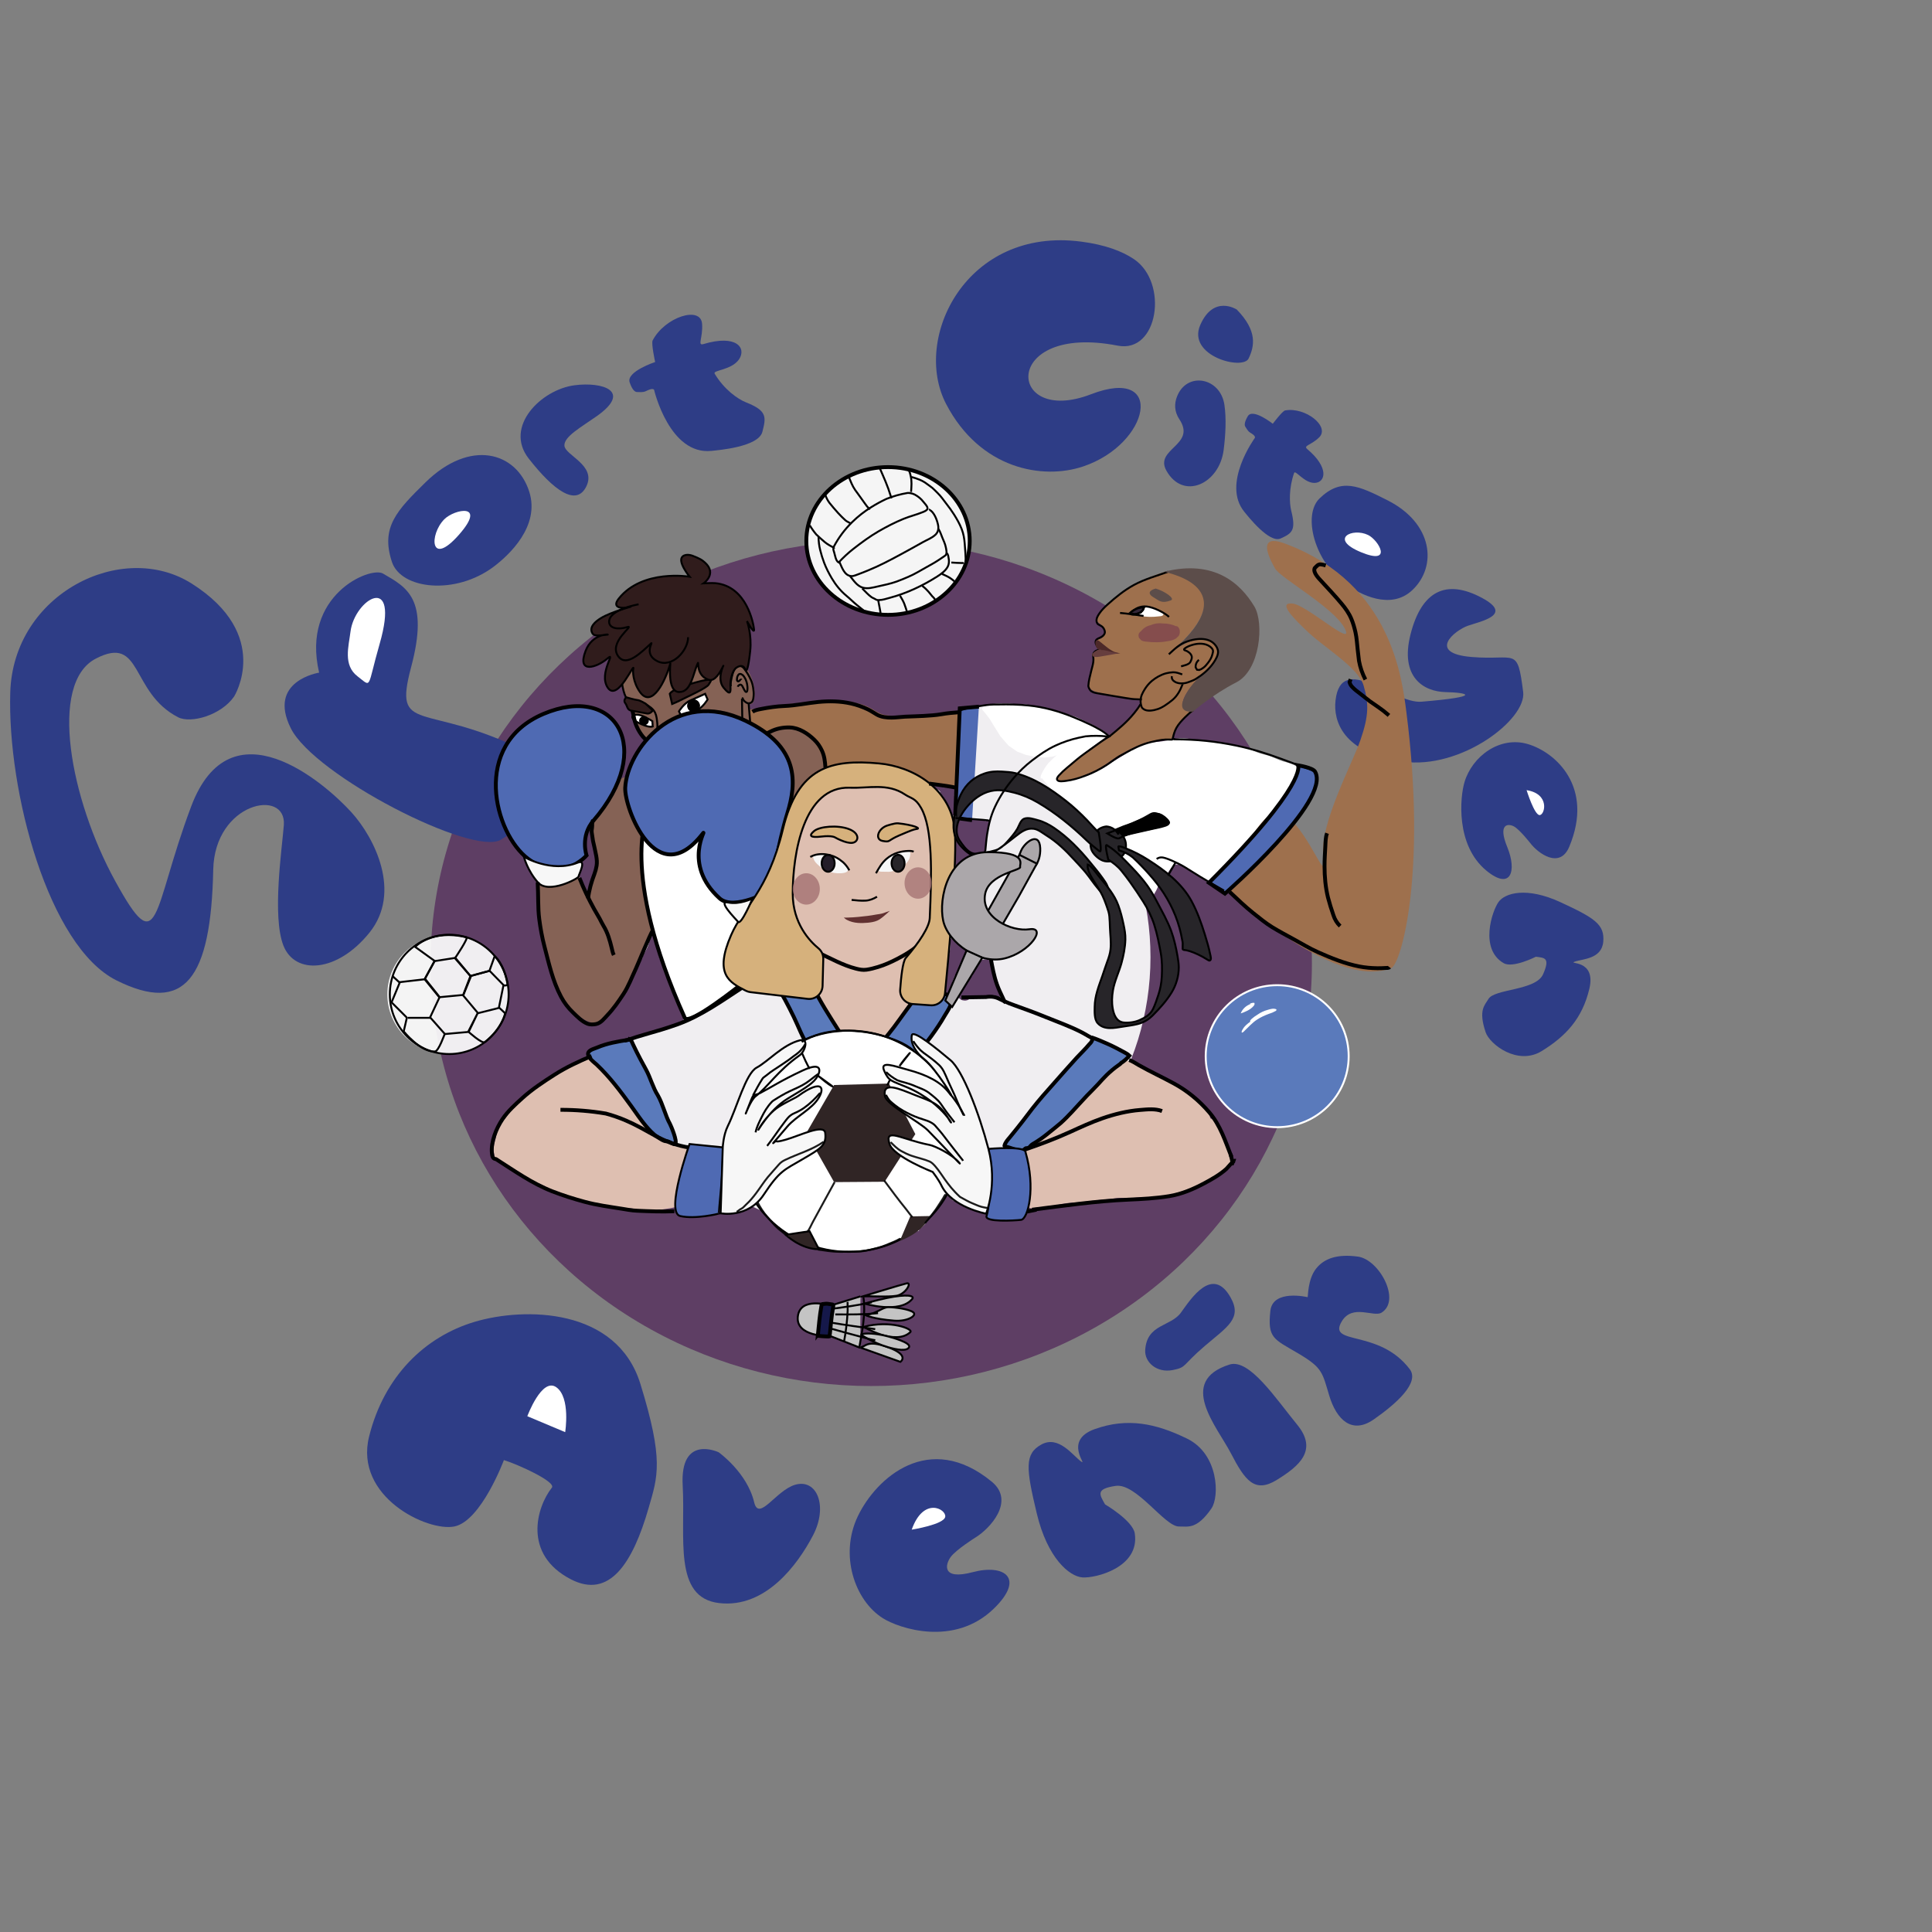<?xml version="1.0" encoding="utf-8"?>
<!-- Generator: Adobe Adobe Illustrator 24.2.0, SVG Export Plug-In . SVG Version: 6.00 Build 0)  -->
<svg version="1.1" xmlns="http://www.w3.org/2000/svg" xmlns:xlink="http://www.w3.org/1999/xlink" x="0px" y="0px"
	 viewBox="0 0 1000 1000" style="enable-background:new 0 0 1000 1000;" xml:space="preserve">
<rect x="0" y="0" width="1000" height="1000" fill="#808080" stroke="none"/>
<style type="text/css">
	.st0{fill:#CFAD99;}
	.st1{opacity:0.91;fill:#5A3761;}
	.st2{opacity:0.91;fill:#FFFFFF;}
	.st3{fill:#2E3D86;}
	.st4{fill:#FFFFFF;}
	.st5{fill:#DEBFB1;}
	.st6{display:none;}
	.st7{fill:#9E704D;}
	.st8{fill:#856255;}
	.st9{fill:none;stroke:#000000;stroke-miterlimit:10;}
	.st10{display:inline;fill:#422C22;}
	.st11{fill:#FFFFFF;stroke:#000000;stroke-width:2;stroke-miterlimit:10;}
	.st12{fill:#4F6AB3;stroke:#000000;stroke-width:2;stroke-miterlimit:10;}
	.st13{fill:#FFFFFF;stroke:#0F2A3B;stroke-width:2;stroke-miterlimit:10;}
	.st14{fill:#5A7ABB;stroke:#000000;stroke-width:2;stroke-miterlimit:10;}
	.st15{fill:none;stroke:#000000;stroke-width:2;stroke-miterlimit:10;}
	.st16{fill:#F5F5F5;stroke:#000000;stroke-width:2;stroke-miterlimit:10;}
	.st17{fill:#FFFFFF;stroke:#000000;stroke-miterlimit:10;}
	.st18{fill:#302525;}
	.st19{fill:#302525;stroke:#000000;stroke-miterlimit:10;}
	.st20{fill:#C4C4C4;stroke:#000000;stroke-miterlimit:10;}
	.st21{fill:#D6B17C;stroke:#000000;stroke-miterlimit:10;}
	.st22{fill:#F7F7F7;stroke:#000000;stroke-miterlimit:10;}
	.st23{fill:#4F6AB3;stroke:#000000;stroke-miterlimit:10;}
	.st24{fill:#F7F7F7;}
	.st25{fill:#5A7ABB;stroke:#FFFFFF;stroke-miterlimit:10;}
	.st26{fill:#15184A;stroke:#000000;stroke-width:2;stroke-miterlimit:10;}
	.st27{fill:#332638;stroke:#000000;stroke-miterlimit:10;}
	.st28{stroke:#000000;stroke-width:2;stroke-miterlimit:10;}
	.st29{fill:#854D4D;}
	.st30{fill:#4D2929;}
	.st31{fill:#663E3E;}
	.st32{fill:#613131;}
	.st33{opacity:0.8;fill:#A67474;}
	.st34{fill:#241D29;stroke:#000000;stroke-miterlimit:10;}
	.st35{fill:#272529;stroke:#000000;stroke-miterlimit:10;}
	.st36{opacity:0.831;fill:#A67474;}
	.st37{fill:#5C4D4A;}
	.st38{opacity:0.89;fill:none;stroke:#000000;stroke-miterlimit:10;}
	.st39{fill:#301C1C;stroke:#000000;stroke-miterlimit:10;}
	.st40{fill:#ABA7AA;stroke:#000000;stroke-miterlimit:10;}
	.st41{display:inline;fill:none;stroke:#000000;stroke-width:2;stroke-miterlimit:10;}
</style>
<g id="Calque_24">
	<path class="st0" d="M451.46,403.05c-4.32-2.32-8.89-3.15-13.73-2.5c-3.93,0.79-7.47,2.41-10.62,4.87
		c-4.41,3.3-8.2,7.82-11.32,12.34c-7.17,10.38-12.04,22.98-12.76,35.67c-0.35,6.16,0.67,12.33,1.59,18.41
		c0.91,6.01,1.52,12.45,3.44,18.25c1.2,3.63,2.97,6.78,5.27,9.82c1.73,2.29,4.84,3.79,4.2,6.98c-0.34,1.73-1.01,3.37-1.22,5.16
		c-0.52,4.4,1.15,9.3,3.89,12.72c2.22,2.76,4.35,5.64,6.7,8.3c3.01,3.41,6.97,6.18,10.97,8.29c4.2,2.22,7.39,2.4,11.75,0.44
		c3.46-1.56,6.52-3.92,9.84-5.75c4.84-2.67,10.09-5.36,13.71-9.71c4.87-5.85,4.09-13.41,3.91-20.42c-0.13-4.81-0.9-9.6-0.99-14.39
		c-0.16-2.48,0.26-4.85,1.24-7.12c0.87-1.78,1.99-3.39,3.36-4.82c1.44-2.01,1.93-4.48,2.72-6.8c1.41-4.13,3-8.11,3.83-12.42
		c0.93-4.85,0.94-9.77,0.89-14.69c-0.06-5.17-1.05-10.14-1.63-15.26c-0.41-3.62-0.6-7.75-2.73-10.86c-1.24-1.82-3.27-3.29-4.76-4.89
		c-2.31-2.49-4.38-4.93-7.24-6.82c-1.1-0.72-2.96-2.27-4.35-2.27C467.53,405.78,465.94,410.84,451.46,403.05z"/>
</g>
<g id="Calque_28">
	<ellipse class="st1" cx="450.96" cy="498.63" rx="228.08" ry="218.78"/>
	<path class="st2" d="M511.98,364.87c0,0-0.01,0-0.01,0c-0.31,0.02-0.64,0.26-0.97,0.35c-0.41,0.11-0.82,0.16-1.25,0.2
		c-1.01,0.11-2.02,0.22-3.03,0.33c-1.73,0.19-3.46,0.41-5.19,0.57c-0.83,0.08-1.67,0.14-2.49,0.29c-0.63,0.12-1.6,0.17-2.14,0.53
		c-0.61,0.4-0.85,1.25-1.54,1.66c-0.6,0.36-1.41,0.46-2.09,0.53c-1.76,0.2-3.46,0.51-5.24,0.62c-1.91,0.12-3.81,0.31-5.72,0.41
		c-2.03,0.1-4.14,0.23-6.23,0.2c-0.14,0.05-0.28,0.09-0.43,0.09c-1.24-0.01-2.46,0.2-3.7,0.2c-0.62,0-1.01-0.35-1.18-0.79
		c-0.15,0.52-0.34,1.03-0.6,1.52c-0.44,1.34-1.18,2.5-2.23,3.48c-0.13,0.14-0.26,0.27-0.4,0.4c-0.73,0.56-1.46,1.13-2.19,1.69
		c-0.03,0.02-0.07,0.05-0.1,0.06c-0.35,0.2-2.31,1.04-2.7,1.14c-1.06,0.28-2.17,0.36-3.26,0.45c-0.13,0.01-0.26,0.02-0.4,0.02
		c-0.07,0-0.14,0.01-0.21,0.01c-1.5,0.06-2.9-0.26-4.19-0.94c-1.35-0.44-2.52-1.19-3.5-2.25c-0.05-0.05-0.1-0.1-0.15-0.15
		c-0.68-0.72-1.29-1.52-1.82-2.36c-0.59-0.93-0.97-1.98-1.3-3.03c-0.38-1.15-0.47-2.42-0.52-3.66c-6.65-0.99-14.33-1.64-19.64-0.77
		c-2.88,0.47-8.43,1.44-12.22,2.24c-2.77,0.59-5.41,0.93-8.19,1.32c-0.01,0-1.74,0.29-1.61,0.27c-0.33,0.04-0.66,0.09-0.98,0.13
		c-1.76,1.16-3.97,1.87-6.63,1.87c-0.18,0-0.36,0-0.54,0.01c-4.02,0.05-7.21-1.79-9.29-4.48c-46.83,23.61-78.97,72.23-78.97,128.38
		c0,9.81,0.98,19.39,2.85,28.65c0.25-0.2,0.51-0.39,0.78-0.58c-0.01,0,0.12-0.07,0.3-0.16c1.04-1.13,2.39-1.97,4.02-2.31
		c0.25-0.05,0.49-0.1,0.74-0.15c0.01,0,0.02,0,0.03,0c1.33-1.15,2.15-2.65,3.16-4.09c0.19-0.26,3.62-6.09,3.58-6.1
		c-0.02,0.01-0.03,0.01,0,0c0,0,0,0,0,0c0.02-0.01,0.07-0.02,0.13-0.03c-0.04-0.1-0.08-0.19-0.13-0.3
		c-2.11-3.99,0.32-8.51,4.07-10.01c0.01-0.21,0.01-0.43,0.02-0.64c0.14-2.41,1.95-3.45,3.67-3.25c0.38-2.1,1.85-4.09,2.72-6.02
		c0.65-1.45,0.97-2.79,1.2-4.33c-0.01-0.35-0.03-0.7-0.03-1.05c0-1.93,2.99-1.93,3,0c0,0.27,0.02,0.55,0.03,0.82
		c0.04,0.12,0.06,0.25,0.08,0.39c0.12,1.07,0.23,2.12,0.39,3.17c0.09,0.49,0.18,0.97,0.27,1.46c0.06,0.27,0.11,0.54,0.18,0.8
		c0.41,1.54,0.85,3.05,1.25,4.58c0.09,0.09,0.17,0.18,0.25,0.28c0.33,0.16,0.61,0.44,0.79,0.86c0.33,0.79,0.53,1.66,0.72,2.53
		c0.49,1.42,1.07,2.81,1.59,4.18c0.85,2.24,1.79,4.45,2.7,6.67c0.91,2.21,1.77,4.44,2.68,6.64c0.49,1.19,1,2.37,1.57,3.51
		c0.48,0.96,1.01,1.75,1.13,2.83c0.03,0.24-0.03,0.45-0.12,0.64c2.25,2.16,1.02,6.67-2.52,6.52c-4.17-0.17-8,2.45-11.8,3.89
		c-3.27,1.24-5.57,0.53-9.28,2.61c-1.6,0.9-3.11,0.66-4.25-0.14c-0.36,0.22-0.73,0.43-1.1,0.63c-1.23,0.95-2.5,1.69-4.16,1.94
		c-1.26,0.18-2.45,0.15-3.56-0.05c18.64,57.59,72.58,99.23,136.22,99.23c7.94,0,15.72-0.66,23.3-1.9c0.01-0.45,0.2-0.9,0.64-1.23
		c1.38-0.9,2.68-2.39,3.73-3.65c1.09-1.31,2.07-2.77,3.09-4.14c1.09-1.45,2.14-2.82,3.39-4.15c1.28-1.36,1.98-3.01,3.09-4.47
		c0.78-1.02,2.56-0.79,2.56,0.69c0-0.44,0.42,0.45,0.5,0.55c0.21,0.26,0.43,0.51,0.67,0.76c0,0,0,0,0.01,0
		c0.41-0.17,0.88-0.17,1.31,0.14c0.6,0.42,1.15,0.88,1.75,1.3c0.09,0.06,0.17,0.13,0.24,0.2c0.29,0.2,0.58,0.4,0.88,0.59
		c0.3,0.16,0.6,0.31,1.06,0.54c0.75,0.38,1.54,0.68,2.18,1.23c0.32-0.18,0.71-0.24,1.13-0.09c1.32,0.45,2.64,0.97,3.93,1.51
		c0.69,0.29,1.51,0.44,2.07,0.91c51.5-21.75,87.66-72.84,87.66-132.41C595.5,437.48,561.26,387.56,511.98,364.87z M497.14,424.22
		c2.42-1.09,7.14-0.21,9.74,0.05c1.29,0.13,2.42,0.27,3.26,0.71c0.06-0.06,0.11-0.14,0.19-0.19c0.09-0.04,0.19-0.08,0.28-0.12
		c0.16-0.05,0.31-0.06,0.47-0.02c0.16,0.01,0.3,0.05,0.44,0.14c0,0,0,0,0.01,0c0.05,0.03,0.08,0.06,0.13,0.1
		c0.13,0.1,0.11,0.08,0.17,0.16c0.01,0.01,0.02,0.03,0.04,0.04c0.01,0.01,0.01,0.02,0.02,0.03c0.05,0.06,0.06,0.07,0.09,0.12
		l-0.07-0.09c0.09,0.09,0.17,0.2,0.21,0.32c0.05,0.09,0.08,0.19,0.08,0.29c0.03,0.1,0.03,0.21,0,0.31c0,0.1-0.03,0.2-0.08,0.29
		c-0.05,0.14-0.13,0.27-0.24,0.37c-0.05,0.04-0.1,0.08-0.16,0.12c-0.03,0.08-0.07,0.16-0.13,0.22c0,0.01-0.01,0.01-0.01,0.02
		c0.04,0.28,0.07,0.59,0.06,0.94c-0.02,1.36-0.62,2.63-0.88,3.93c-0.42,2.04-0.39,4.14-0.46,6.19c-0.1,3.16-0.81,4.21-3.96,4.87
		c-3.38,0.71-6.22,1.05-7.99,3.93c-1.11,1.81-3.6,1.73-4.73,0c-0.95-1.46,0.02-2.57,0.39-3.95c0.19-0.69,0.31-1.44,0.39-2.22
		c-0.07-0.26-0.12-0.54-0.12-0.86c0.02-1.55,0.4-3.05,0.45-4.59c0-0.01,0.01-0.03,0.01-0.04c-0.11-0.49-0.19-0.97-0.24-1.42
		C494.18,431.1,494.05,425.61,497.14,424.22z M486.61,409.66c-0.19-0.19-0.38-0.38-0.64-0.57c-0.57-0.42-1.32-0.66-1.96-0.96
		c-0.67-0.32-0.84-1.28-0.49-1.88c0.4-0.68,1.21-0.81,1.88-0.49c0.92,0.43,1.79,0.81,2.61,1.43c0.22,0.17,0.46,0.33,0.69,0.5
		c0.28-0.41,0.78-0.63,1.4-0.52c0.23,0.04,0.44,0.14,0.64,0.26c0,0,0,0,0,0c0.33,0.1,0.6,0.26,0.92,0.39
		c0.2,0.08,0.42,0.12,0.63,0.18c0.18-0.18,0.41-0.33,0.66-0.39c0.3-0.07,0.56-0.05,0.86,0c0.36,0.06,0.67,0.36,0.86,0.66
		c0.11,0.17,0.16,0.34,0.17,0.53c0.04,0.19,0.03,0.38-0.03,0.57c-0.04,0.12-0.09,0.23-0.15,0.34c-0.04,0.15-0.1,0.31-0.18,0.43
		c-0.02,0.04-0.06,0.07-0.09,0.11c-0.16,0.41-0.29,0.84-0.44,1.26c0.11,1.19,0.28,2.38,0.35,3.58c0.07,1.13,0.09,2.26,0.17,3.38
		c0.03,0.42,0.09,0.84,0.15,1.26c0.09,0.64-0.02,1.08-0.31,1.64c-0.58,1.13-2.21,0.69-2.47-0.4c0,0,0,0,0-0.01
		c-0.12-0.21-0.18-0.44-0.19-0.68c-0.01-0.21,0.02-0.43,0-0.64c-0.03-0.26-0.1-0.55-0.19-0.74c-0.03-0.03-0.17-0.21-0.18-0.24
		c-0.18-0.33-0.21-0.42-0.09-0.27c0.08,0.03,0.05-0.01-0.08-0.13c-0.15-0.3-0.25-0.55-0.33-0.82c-0.31-0.44-0.58-0.9-0.75-1.41
		c-0.19-0.56-0.55-1.17-0.8-1.84c-0.52-1.38-1.54-2.54-2.43-3.71C486.6,410.24,486.56,409.95,486.61,409.66z M495.1,504.34
		C495.1,504.34,495.1,504.34,495.1,504.34c-0.03,0.07-0.06,0.14-0.09,0.21c-0.16,0.33-0.45,0.45-0.74,0.44
		c-0.01,0.04-0.03,0.07-0.04,0.11c-0.56,1.43-1.36,2.86-1.59,4.4c0.06,0.23,0.03,0.48-0.08,0.7c-0.06,0.14-0.15,0.24-0.24,0.36
		c-0.03,0.03-0.06,0.05-0.09,0.07c-0.25,0.58-0.43,1.18-0.66,1.77c-0.14,0.34-0.18,0.68-0.32,1.01c-0.01-0.05-0.03-0.11-0.04-0.16
		c0,0.12-0.02,0.23-0.06,0.33c-0.09,0.21-0.15,0.35-0.28,0.54c-0.71,1.02-2.09,0.15-1.63-0.95c0.22-0.53,0.09-1.29,0.09-1.85
		c0-0.76-0.02-1.51,0.04-2.27c0.12-1.52,0.27-2.96,0.65-4.43c0.16-0.64,0.24-1.25,0.31-1.89c-0.01-0.17-0.02-0.35-0.01-0.53
		c0.09-1.92,0.27-3.81,0.52-5.71c0.24-1.79,0.78-3.54,0.91-5.34c0.11-1.58,0.22-3.14,0.21-4.72c0-0.89,1.21-1.2,1.66-0.45
		c0.22,0.37,0.37,0.77,0.52,1.18c0.49,0.43,1,0.83,1.47,1.29c0.1-0.12,0.21-0.24,0.35-0.33c0.55-0.4,1.12,0.17,1.1,0.72
		c0.1,0.08,0.19,0.18,0.28,0.27c0.21,0.21,0.42,0.42,0.64,0.63c0.51,0.46,1.05,0.89,1.54,1.36c0.48,0.15,0.88,0.56,0.84,1.08
		c-0.02,0.33-0.17,0.54-0.37,0.78c-0.13,0.15-0.13,0.17-0.24,0.42c-0.26,0.63-0.71,1.15-1.06,1.73c-0.05,0.09-0.1,0.18-0.15,0.27
		c0.04,0.19,0.03,0.39-0.06,0.59c-0.66,1.38-1.18,2.85-1.75,4.28c-0.28,0.69-0.57,1.37-0.88,2.04
		C495.55,502.94,495.4,503.66,495.1,504.34C495.1,504.34,495.1,504.34,495.1,504.34z M517.58,515.88c-0.09,0.12-0.2,0.2-0.32,0.26
		c-0.01,0.01-0.01,0.02-0.02,0.03c-0.09,0.1-0.22,0.16-0.35,0.21c-0.16,0.13-0.35,0.21-0.55,0.22c-0.35,0.01-0.68-0.07-0.98-0.24
		c-0.21-0.12-0.4-0.29-0.58-0.46c-0.24-0.23-0.3-0.59-0.2-0.89c-1.23,0.68-2.74,0.89-4.17,0.88c-0.81-0.01-1.67-0.2-2.48-0.13
		c-1.18,0.1-2.36,0.67-3.52,0.92c-0.69,0.15-1.35,0.09-1.95-0.1c-0.31,0.32-0.66,0.61-1.07,0.79c-0.63,0.36-1.31,0.55-2.03,0.55
		c-0.36-0.05-0.71-0.1-1.07-0.14c-1.03-0.23-1.85-0.99-2.41-1.85c-0.29-0.46-0.45-0.96-0.48-1.5c-0.12-0.54-0.1-1.07,0.07-1.61
		c0.08-0.35,0.24-0.66,0.43-0.95c-0.01,0-0.01-0.01-0.02-0.01c0.03-0.08,0.08-0.15,0.12-0.22c0.01-0.02,0.01-0.03,0.02-0.05
		c0.07-0.21,0.17-0.39,0.27-0.57c-0.01,0.01-0.02,0.02-0.03,0.03c0.01-0.01,0.02-0.03,0.03-0.04c0.09-0.15,0.2-0.29,0.31-0.43
		c0.17-0.24,0.35-0.47,0.55-0.69c0.43-0.46,1.44-1.09,2.07-1.18c0.55-0.17,1.09-0.2,1.64-0.07c0.02,0,0.03,0.01,0.04,0.01
		c0.06-0.08,0.11-0.16,0.18-0.24c-0.37,0.43,0.3-0.95,0.39-1.13c0.42-0.76,0.95-1.42,1.56-2.03c0.06-0.06,0.12-0.1,0.18-0.16
		c0.33-0.66,0.63-1.33,0.95-1.98c0.75-3.52,2.96-7.4,7.07-6.4c1.32,0.32,2.37,1.45,2.73,2.73c0.67,2.39,1.16,4.88,1.93,7.23
		c0.69,2.1,1.74,4.11,0.68,6.27c0,0,0.01,0,0.01,0.01c0.12,0.12,0.19,0.28,0.24,0.45c0.01,0.01,0.01,0.02,0.02,0.03
		c0.05,0.06,0.1,0.12,0.16,0.17c0.19,0.19,0.28,0.41,0.32,0.67c0,0,0-0.01,0-0.01c0.01,0.04,0.02,0.07,0.03,0.1
		c0.1,0.08,0.19,0.18,0.26,0.29c0.13,0.2,0.16,0.4,0.18,0.63C517.81,515.49,517.71,515.71,517.58,515.88z"/>
	<ellipse class="st2" cx="231.87" cy="514.69" rx="31.39" ry="30.88"/>
</g>
<g id="Calque_27">
	<path class="st3" d="M121.18,360.51c0,0,19.94-31.91-21.95-58.45c-36.02-22.82-92.35,5.17-93.92,56.32S25.08,489.92,60.3,507.45
		c35.22,17.53,48.88-0.58,50.07-57.29c0.73-34.93,38.02-42.38,36.54-23.06c-0.91,11.85-6.18,47.13-0.21,62.35
		s27.78,14.11,44.55-6.74c16.77-20.85,2.71-49-9.38-62.3c-14.02-15.42-62.52-57.3-82.94-2.94s-16.06,80.87-39.31,38.55
		S25.09,353.68,49.52,340.94s17.67,17.45,42.67,30.31C98.71,374.6,114.37,370.31,121.18,360.51z"/>
	<path class="st3" d="M165.18,348.16c0,0-26.94,4.16-14.67,28.77s94.2,66.42,108.73,57.71c14.53-8.71,42.06-31.29,12.54-45.93
		c-52.22-25.9-68.43-7.88-58.99-43.36s-2.18-41.32-14.59-48.49C191.63,293.06,155.75,307.99,165.18,348.16z"/>
	<path class="st3" d="M273.92,254.43c-6.64-20.63-30.61-27.43-53.76-4.69c-14.73,14.46-23.22,23.16-17.31,41.08
		c4.71,14.29,32.9,17.4,52.72,2.47C263.28,287.48,279.71,272.41,273.92,254.43z"/>
	<path class="st3" d="M273.66,237.35c12.74,16.28,24.65,25.23,29.88,14.3s-11.23-16.03-11.4-21.04c-0.16-4.68,8.51-9.4,16.73-15.2
		c18.47-13.02,3.05-17.86-11.41-16.01C280.13,201.61,260.73,220.82,273.66,237.35z"/>
	<path class="st4" d="M181.42,326.93c2.09-16.85,25.98-31.5,15.07,6.38c-6.69,23.24-3.82,22.58-11.41,16.77
		C177.48,344.27,180.47,334.6,181.42,326.93z"/>
	<path class="st4" d="M229.97,268.77c5.26-5.29,22.38-8.71,7.46,8.15C222.51,293.77,222.12,276.67,229.97,268.77z"/>
	<path class="st3" d="M731.03,305.43c13.02-12.31,10.72-34.57-12.84-46.47c-14.99-7.57-23.9-11.82-35.16-1.01
		c-8.98,8.62-2.72,33.2,14.15,44.87C703.74,307.36,719.69,316.15,731.03,305.43z"/>
	<path class="st4" d="M708.14,276.92c5.45,2.66,13.11,15.85-3.68,8.9C687.67,278.88,700.01,272.95,708.14,276.92z"/>
	<path class="st3" d="M767.31,309.6c-18.95-10.29-31.57-3.54-37.21,18.69s6.77,29.7,18.16,29.94s19.63,2.29-12.48,4.97
		c-14.52,1.21-41.59-26.19-44.52-0.64c-1.2,10.51,3.63,27.28,35.05,31.66c29.87,4.17,63.89-21.82,62.08-36.05
		c-3.04-23.91-3.6-16.16-26.76-18.12c-23.16-1.96-8.79-13.77-1.77-16.19C766.88,321.45,783.18,318.22,767.31,309.6z"/>
	<path class="st3" d="M329.65,202.91c3.73,0.16,3.71-0.04,5.72-0.94c2.89-1.29,3.2-0.14,3.2-0.14s7.93,33.9,29.76,31.54
		c3.19-0.35,24.21-1.98,26.27-9.83c2.07-7.85,2.36-10.98-8.46-15.28c-4.32-1.71-11.3-6.62-16.24-14.85
		c-1.13-1.88,8.83-1.75,12.67-7.49s-1.26-12.99-18.46-7.83c-3.32,1-0.22-3.28-0.71-10.43c-0.65-9.56-19.25-3.59-25.59,8.54
		c-0.82,1.56,1.29,11.18,1.29,11.18s-15.06,4.98-13.2,10.5C327.22,201.82,328.65,202.87,329.65,202.91z"/>
	<path class="st3" d="M644.54,220.79c1.69,2.78,1.81,2.66,3.34,3.63c2.2,1.4,1.63,2.24,1.63,2.24s-17.38,23.8-5.41,38.3
		c1.75,2.12,12.88,16.43,18.78,13.74c5.91-2.69,8-4.15,5.48-14.26c-1.01-4.03-1.3-11.69,1.47-19.65c0.63-1.82,5.34,5.44,10.78,5.16
		s7.52-7.83-3.98-17.51c-2.22-1.87,1.94-1.91,6.18-6.07c5.66-5.57-7.01-15.82-17.65-13.93c-1.37,0.24-6.37,6.9-6.37,6.9
		s-10.36-8.23-12.92-3.94C644.06,218.46,644.09,220.05,644.54,220.79z"/>
	<path class="st3" d="M260.82,755.74c0,0-11.74,31.49-25.6,34.35c-13.85,2.85-51.96-15.31-44.17-46.57
		c7.79-31.26,28.93-51.7,54.67-59.36s73.54-7.43,85.76,32.18c12.22,39.61,8.97,47.81,4.26,64.14c-8.28,28.72-20.3,47.26-40.22,36.98
		c-25.04-12.91-17.82-37.4-9.88-47.44C288.02,767.02,268.11,757.97,260.82,755.74z"/>
	<path class="st3" d="M371.99,751.7c0,0-20.13-9.61-18.63,17.22c1.51,26.82-5.12,58.05,18.87,60.83
		c23.99,2.78,40.57-19.78,48.55-34.98c7.98-15.2,2.06-29.62-9.29-26.24c-9.9,2.95-18.7,19.3-21.14,9.03
		C386.7,762.15,371.99,751.7,371.99,751.7z"/>
	<path class="st3" d="M504.81,795.86c7.57-4.58,20.78-18.85,8.55-28.92c-32.39-26.66-59.88-2.02-69.4,17.97
		c-9.52,19.99-1.61,43.44,13,52.67c8.26,5.22,36.87,15.04,57.48-4.99c16.42-15.96,5.18-23.14-10.93-18.85
		c-16.12,4.28-14.28-3.89-11.5-7.75C494.78,802.13,504.81,795.86,504.81,795.86z"/>
	<path class="st4" d="M272.94,733.03c0,0,7.53-20.28,15-15c7.47,5.28,4.6,23.24,4.6,23.24L272.94,733.03z"/>
	<path class="st4" d="M471.9,791.75c0,0,16.73-2.66,17.35-6.67S477.99,774.51,471.9,791.75z"/>
	<path class="st3" d="M792.07,436.39c4.07,5.34,15.27,13.57,20.17,1.89c12.96-30.93-7.05-48.93-21.49-53.17
		c-14.45-4.24-28.72,6.28-32.74,19.74c-2.27,7.61-4.71,32.53,11.31,45.76c12.77,10.54,15.9,0.17,10.84-12.16s0.56-12.27,3.48-10.68
		C786.55,429.35,792.07,436.39,792.07,436.39z"/>
	<path class="st4" d="M790.16,408.98c0,0,4.08,13.11,6.8,12.91C799.69,421.69,802.32,410.9,790.16,408.98z"/>
	<path class="st3" d="M571.97,778.66c0,0,14.39,8.42,15.39,15.05c2.67,17.59-20.28,23.25-27.1,22.76
		c-6.75-0.49-18.09-9.91-23.64-33.16c-5.55-23.25-6.43-30.83,2.45-35.66s16.15,5.63,20.37,8.72c4.22,3.1-9.65-10.67,7.23-16.68
		c16.88-6.01,31.55-3,47.82,4.97s16.81,29.91,12.54,36.12c-7.69,11.18-12.36,9.22-16.78,9.33c-7.27,0.19-22.09-22.56-32.76-21.02
		C566.83,770.64,569.18,773.66,571.97,778.66z"/>
	<path class="st3" d="M794.97,495.2c0,0-11.92,6.07-16.67,3.33c-12.62-7.28-6.02-26.97-2.65-31.68c3.34-4.66,14.53-7.99,32.12,0.16
		c17.59,8.14,22.9,11.48,22.07,20.48c-0.84,9-10.89,8.82-14.79,10.27c-3.9,1.45,11.25-1.44,7.6,14.02
		c-3.66,15.45-12.18,24.56-24.64,32.24s-26.95-3.43-29.07-9.8c-3.82-11.47-0.45-13.84,1.45-17.12c3.13-5.39,24.55-4.27,28.32-12.85
		C802.48,495.66,799.47,495.79,794.97,495.2z"/>
	<path class="st3" d="M676.83,671.42c0,0-18.05-4.33-19.29,7.1c-1.54,14.19,1.71,14.5,14.43,22.01c12.72,7.51,12.42,9.9,16.08,21.95
		s11.52,20.22,23.01,12.21c11.49-8.01,23.95-18.99,18.62-26.01c-15.97-21.06-42.82-12.03-35.17-24.76
		c5.51-9.17,16.49-1.99,20.56-4.49c10.28-6.31-1.18-27.53-12.25-29.02c-10.43-1.4-17.38,0.8-21.69,6.33
		C676.85,662.26,677.07,671.08,676.83,671.42z"/>
	<path class="st3" d="M636.39,706.29c10.31-3.27,24.1,17.82,35.01,31.1c10.91,13.28,1.02,21.48-10.5,28.59s-16.5,0.25-23.77-13.72
		C629.87,738.3,609.14,714.93,636.39,706.29z"/>
	<path class="st3" d="M607.07,709.13c7.34-1.46,4.62-2.27,16.4-12.35c11.78-10.08,19.63-14.33,13.49-25.21
		c-9.36-16.59-20.43,0.52-25.72,7.85c-5.29,7.32-17.6,5.81-18.48,19.31C592.34,705.06,598.72,710.79,607.07,709.13z"/>
	<path class="st3" d="M578.53,178.91c21.04,4.11,26.41-32.69,8.37-44.8c-6.18-4.15-14.95-7.43-27.25-9.04
		c-59.43-7.81-87.71,50.04-69.92,84.08c17.63,33.74,49.97,39.29,70.81,32.32c34.79-11.62,42.94-52.36,4.18-37.41
		C520.77,221,517.87,167.06,578.53,178.91z"/>
	<path class="st3" d="M633.77,209.63c-2.06-14.35-19.49-17.5-24.57-4.33c-1.39,3.6-1.46,7.66,1.3,11.83
		c8.82,13.33-13.13,15.15-6.77,26.49c8.72,15.56,27.41,6.86,29.63-10.71C634.36,225.01,634.79,216.74,633.77,209.63z"/>
	<path class="st3" d="M640.14,160.21c0,0-12.04-7.85-18.92,8.09s22.09,23.56,25.07,17.25C649.27,179.25,651.02,171.38,640.14,160.21
		z"/>
</g>
<g id="Calque_29">
	<path class="st5" d="M342.89,589.75c0.06,0.92,5.86,2.48,6.12,3.36c0.33,1.11,12.62,0.18,13.28,1.14c1.65,2.39,3.12,6.08,2.9,8.98
		c-0.39,5.2-2.35,10.54-5.45,14.75c-2.24,3.04-5.1,5.2-8.68,6.39c-2.78,0.92-5.44,1.22-8.32,1.65c-2.52,0.37-4.92,0.88-7.48,0.72
		c-2.05-0.13-4.09-0.64-6.11-0.97c-5.51-0.91-11.07-0.21-16.46-1.83c-3.46-1.04-7.22-1.61-10.81-2.07
		c-8.17-1.05-14.99-5.75-22.31-9.03c-2.92-1.31-5.84-2.58-8.63-4.16c-1.53-0.87-3-1.56-4.6-2.25c-1.23-0.53-2.12-1.63-3.24-2.35
		c-1.42-0.91-2.89-1.62-4.42-2.29c-0.95-0.42-1.88-1.08-2.38-2.03c-0.35-0.66-0.33-1.31-0.42-2.03c-0.08-0.67-0.33-1.3-0.38-1.98
		c-0.18-2.4,0.52-4.42,1.11-6.7c0.56-2.18,0.63-4.54,1.82-6.52c0.81-1.35,2-2.4,3.02-3.58c1.15-1.32,1.84-2.83,2.83-4.24
		c0.66-0.95,1.58-1.69,2.35-2.54c1.01-1.11,1.89-2.24,3.03-3.24c1.67-1.45,3.31-2.99,5.02-4.39c2.2-1.79,4.68-3.12,7.03-4.69
		c1.68-1.12,3.24-2.41,4.95-3.49c1.05-0.67,1.88-1.19,2.75-2.03c1.69-1.64,4.18-2.78,6.31-3.73c2.11-0.94,4.12-1.93,6.16-3
		c2.96-1.55,5.98-2.99,9.03-4.37c2.26-1.02,4.63-2.06,7.01-2.83c4.04-1.32,0.11,4.23,3.48,3.42c-0.14,2.25,7.63-1.86,6.5,0.06
		c-0.69,0.66-1.4,1.3-2.14,1.91c-0.41,0.36-1.33,0.91-1.6,1.42c0.12,0.18,0.27,0.17,0.46-0.02"/>
	<path class="st5" d="M449.31,404.14c-3.74-1.54-7.58-1.83-11.51-0.86c-3.52,1.09-6.8,2.67-9.84,4.74c-3.04,2.08-4.9,4.28-7.05,7.1
		c-1.72,1.74-3.26,3.64-4.61,5.69c-1.37,2.37-2.41,4.87-3.12,7.5c-1.39,4.21-2.51,8.52-3.95,12.71c-0.55,1.56-1.14,3.1-1.75,4.64
		c-0.5,2.38-0.78,4.78-0.86,7.21c-0.25,4.4,0.32,8,0.9,12.3c0.27,1.66,0.35,3.33,0.24,5c-0.21,2.04-0.41,4.07-0.61,6.11
		c0.15,4.66,1.73,9.25,3.7,13.42c1.24,2.62,2.64,4.87,4.8,6.76c0.88,0.77,1.73,1.53,2.27,2.59c1.37,2.66,0.42,5.67,0.87,8.49
		c0.49,3.12,1.97,5.86,2.85,8.88c1.55,5.31,1.94,10.83,4.29,15.9c1.53,3.31,3.7,5.47,6.59,7.66c2.75,2.09,6.24,4.5,9.85,4.35
		c3.99-0.16,7.31-3.7,10.51-5.73c2.27-1.44,4.69-2.6,6.92-4.11c2.38-1.61,4.45-3.53,6.38-5.64c1.72-1.88,3.43-3.73,5.26-5.49
		c1.76-1.69,3.55-3.45,4.43-5.78c0.87-2.3,1.09-5.22,1.39-7.63c0.35-2.76,1.1-5.33,1.95-7.98c2.42-7.56,4.08-15.22,6.02-22.91
		c0.9-3.58,1.55-7.25,1.84-10.94c0.45-5.71-0.25-11.48-0.25-17.21c0-4.22,0.33-8.51-0.02-12.72c-0.32-3.97-1.71-7.56-3.12-11.24
		c-0.8-2.09-1.5-4.28-2.6-6.24c-1.07-1.88-2.55-3.49-3.66-5.35c-2.22-3.7-4.37-8.92-9.27-9.57c-0.14,0.19-0.28,0.38-0.42,0.57"/>
	<path class="st5" d="M579.71,547.13c-3.86,3.89-7.12,7.03-11.8,10.17c-3.2,2.14-6.42,4.06-9.45,6.43
		c-3.79,2.96-6.88,6.36-9.67,10.28c-2.14,3.01-4.45,5.85-7.2,8.31c-1.45,1.3-2.97,2.53-4.4,3.86c-1.82,1.69-3.32,3.69-5.14,5.37
		c-0.7,0.64-1.81,1.29-2.27,2.13c-0.44,0.8-0.69,2.08-0.87,2.94c-0.57,2.63-0.28,5.62-0.01,8.27c0.21,2.02,0.2,4.01,0.26,6.04
		c0.08,2.6,0.61,5.18,0.67,7.76c0.04,1.37-0.32,2.62-0.45,3.98c-0.06,0.58-0.19,0.93,0.24,1.31c0.53,0.48,2.02,0.65,2.72,1
		c2.12,1.07,4.33,0.61,6.57-0.01c1.35-0.38,2.66-0.48,4.05-0.6c2.42-0.2,4.7-0.76,7.07-1.26c2.95-0.63,5.87-0.61,8.85-0.87
		c2.58-0.22,5.17-0.55,7.74-0.86c2.43-0.29,4.82-0.54,7.26-0.73c2.11-0.16,4.18-0.69,6.3-0.65c1.6,0.03,3.14,0.27,4.75,0.16
		c2.32-0.15,4.61-0.51,6.95-0.43c0.96,0.03,1.74,0.35,2.68,0.43c2.31,0.21,4.74-0.9,7.04-1.18c5.19-0.63,9.95-2.04,14.76-4.03
		c1.56-0.64,3.22-1.08,4.7-1.89c1.22-0.67,2.35-1.46,3.59-2.12c3.37-1.78,4.51-4.81,5.49-8.35c1.23-4.46,2.41-10.14-0.05-14.29
		c-1.18-1.99-2.41-3.9-2.94-6.19c-0.44-1.88-0.55-4.03-1.58-5.72c-1.29-2.11-3.46-4.01-5.16-5.8c-1.13-1.18-2.33-1.84-3.62-2.84
		c-1.12-0.87-1.86-1.93-2.8-2.96c-1.23-1.35-2.62-2.53-4.4-3.06"/>
	<path class="st5" d="M623.6,578.7c-1.67,3.51-2.7,7.21-3.08,11.09c-0.31,3.62-0.54,7.24-0.68,10.87c-0.12,2.26-0.34,4.52-0.66,6.77
		c-0.18,1.14-0.31,2.29-0.39,3.44c0.26,1.65,2.13,1.13,3.29,0.78c1.76-0.53,3.5-1.16,5.22-1.8c2.78-1.03,5.11-2.22,7.02-4.55
		c1-1.22,2.26-2.48,2.77-4.01c0.6-1.8-0.09-3.6-0.62-5.32c-0.34-1.1-0.68-2.25-1.08-3.33c-0.4-1.08-1.38-1.9-1.88-2.95
		c-0.51-1.06-0.68-2.23-1.09-3.33c-0.44-1.16-0.94-2.36-1.61-3.4C629.28,580.6,627.84,578.26,623.6,578.7z"/>
	<path class="st4" d="M594.45,467.37c1.73-2.81,3.95-5.71,5.06-8.86c0.77-2.17,2.88-3.86,4.26-5.64c1.24-1.6,2.42-4.45,4.41-5.25
		c1.09-0.44,2.28-0.12,3.33,0.33c0.83,0.36,1.55,0.89,2.31,1.36c1.3,0.8,2.68,1.44,3.93,2.31c1.53,1.06,3.23,1.79,4.71,2.94
		c0.75,0.58,1.49,1.17,2.23,1.77c0.45,0.37,0.95,1.02,1.54,1.17c1.77,0.45,3.6-1.85,4.76-2.87c7.2-6.35,13.26-14.13,19.06-21.72
		c4.35-5.69,8.66-11.4,12.96-17.12c2.03-2.7,4.14-5.33,6.24-7.98c1.3-1.64,2.82-3.29,3.46-5.33c0.37-1.17,0.39-2.97-0.18-4.08
		c-1.46-2.86-5.91-3.57-8.59-4.39c-2.59-0.79-4.89-2.16-7.48-2.93c-1.87-0.56-3.79-0.9-5.62-1.62c-1.49-0.59-2.95-1.26-4.45-1.82
		c-1.69-0.63-3.38-1-5.13-1.42c-4.13-0.99-8.37-1.79-12.6-2.17c-2.87-0.26-5.65-0.46-8.5-0.93c-2.42-0.4-4.88-0.82-7.33-0.97
		c-5.1-0.33-9.9,1.84-14.96,1.92c-2.19,0.03-3.89,0.34-5.9,1.16c-1.91,0.77-3.96,1.52-5.81,2.4c-1.07,0.51-1.84,1.23-2.77,1.94
		c-1.32,1.02-2.79,1.88-4.2,2.76c-1.25,0.78-2.55,1.51-3.83,2.25c-1.81,1.04-3.29,2.52-5.17,3.43c-1.39,0.68-2.83,1.19-4.21,1.92
		c-0.79,0.42-1.54,0.94-2.36,1.29c-1.14,0.48-2.35,0.61-3.52,0.98c-2.86,0.92-5.7,2.18-8.8,1.94c-0.5-0.04-0.96-0.17-1.47-0.12
		c-0.48,0.05-1.08,0.48-1.55,0.34c-1.62-0.48,0.08-3.06,0.54-3.68c1.72-2.29,4.2-4.2,6.42-5.99c2.94-2.36,5.86-4.81,8.86-7.1
		c2.45-1.87,5.01-3.58,7.44-5.47c0.69-0.54,1.32-1.23,2.11-1.63c-0.09-0.34-0.74-0.79-1.08-0.96c-0.99-0.52-2.06-0.4-3.15-0.32
		c-2.53,0.18-5.23,0.66-7.63,1.53c-2.3,0.83-4.54,2.58-6.63,3.88c-1.86,1.11-3.61,2.38-5.24,3.8c-2.63,2.05-5.09,4.29-7.39,6.7
		c-1.29,1.62-2.4,3.36-3.3,5.22c-0.4,0.84-0.8,1.71-0.59,2.66c0.23-0.02,0.46-0.08,0.67-0.18"/>
	<path class="st4" d="M569.87,377.63c-3.28-1.99-6.73-3.61-10.2-5.23c-1.46-0.68-2.88-1.42-4.44-1.85c-1.12-0.3-2.22-0.62-3.32-0.97
		c-2.6-0.81-5.16-1.66-7.83-2.25c-1.6-0.35-3.24-0.47-4.83-0.84c-1.7-0.4-3.38-0.85-5.08-1.24c-1.15-0.26-2.28-0.53-3.45-0.67
		c-1.57-0.19-3.14-0.12-4.71-0.13c-1.01,0-1.94-0.1-2.94-0.22c-1.1-0.14-2.2-0.09-3.31-0.09c-1.83,0-3.73-0.06-5.54,0.21
		c-2.09,0.32-4.21,1.06-5.96,2.26c0.07,0.27,0.14,0.53,0.2,0.8c0.48,0.55,0.96,1.11,1.44,1.66c0.73,0.93,1.47,1.87,2.2,2.8
		c0.83,1.36,1.66,2.72,2.49,4.08c1.08,1.72,2.15,3.44,3.23,5.17c1.4,1.61,2.8,3.21,4.2,4.82c1.49,1.03,2.97,2.05,4.46,3.08
		c1.49,0.57,2.98,1.13,4.47,1.7c1.64,0.35,3.28,0.7,4.93,1.05c1.66,0.12,3.33,0.23,4.99,0.35c1.43-0.18,2.85-0.37,4.28-0.55
		c1.11-0.4,2.22-0.8,3.34-1.2c1.9-0.8,3.72-1.79,5.64-2.55c2.11-0.82,4.3-1.45,6.44-2.22c2.15-0.77,4.35-1.49,6.45-2.39
		c1.6-0.69,3.04-1.67,4.62-2.38c0.49-0.22,1.04-0.31,1.05-0.93C572.71,379.6,572.57,379.27,569.87,377.63z"/>
</g>
<g id="Calque_30" class="st6">
</g>
<g id="Calque_8">
	<path class="st7" d="M603.53,295.87c0,0-23.32,5.84-35.47,22.92c-3,4.22,5.64,3.58,3.33,10.42c-0.1,0.31-1.67,1.76-3.2,1.76
		c-3.19,0-0.14,5.34,0.46,5.09c0.6-0.26-3.98,1.59-3.43,3.23s1.62,0.66,0.16,6.5s-5.35,10.89,3.5,12.76
		c8.85,1.87,9.89,3.05,20.84,3.05c1.03,0,3.35,4.14-8.9,13.93c-5.95,4.76-27.77,19.62-33.02,26.05c-5.25,6.44,16.11,0.39,25.28-6.45
		c9.17-6.84,23-13.64,32.88-12.33c1.32,0.18-0.63-5.79,11.56-14.51c1.5-1.07-13.98,1.1,1.97-16.26c1.18-1.28,17.49-8.52,8.66-18.7
		c-1.18-1.36-6.58-6.16-17.6,0.82C599.53,341.15,649.8,306.82,603.53,295.87z"/>
	<path class="st7" d="M498.59,367.67c0,0-28.04,3.97-39.56,2.58c-11.52-1.39-3.77-14.13-73.67-2.52
		c-49.75,8.26-2.74,22.09-2.74,22.09s106.58,16.43,114.89,17.89C505.81,409.17,498.59,367.67,498.59,367.67z"/>
	<path class="st7" d="M634.97,460.5c0,0,54.85,52.53,85.11,40.58c5.15-2.03,18.5-49.18,7.87-132.43c-2.31-18.08-8-66.03-61.14-86.63
		c-2.51-0.97-18.37-8.15-6.83,12.25c2.78,4.92,30.42,20.16,36.04,30.97c5.62,10.81-19.53-12.1-27.02-12.85
		c-7.49-0.76-0.5,6.82,8.33,15.04c8.83,8.23,25.78,18.22,28.48,27.46c2.71,9.24,2.73,15.47-1.61,28.04
		c-4.34,12.57-21.1,43.42-19.27,59.91c1.83,16.49-5.63-9.37-19.3-21.11C652.99,410.89,634.97,460.5,634.97,460.5z"/>
</g>
<g id="Calque_3">
	<path class="st8" d="M321.31,345.11c0,0-0.97,12.51,4.97,19.33c1.75,2.01-2.1,7.76,12.94,25.01c11.31,12.98,4.24,10.74,4.24,10.74
		s-39.29-5.94-37.24,32.14c0.33,6.17,3.11,15.3,3.11,15.3l-4.67,16.45l-4.89-10.67c0,0-12.91,10.44-21.11,3.33
		c-3.33-2.89,1.46,67.42,28.89,72.89c4.79,0.96,17.27-14.12,28.45-43.11c11.18-28.99,5.56-66.23,5.56-66.23l34.45,11.11l-1.56,43.11
		l-3.33,38.45l24.22-3.78l2.67-36.45l12.31-50l16.8-25.56c0,0-5.85-32.45-34.78-16.11c-3.31,1.87-4.44-16.64-4.44-16.64
		s3.44,1.46,2.56-7.92s-10.89-20-10.89-20l-13.11-19.33L321.31,345.11z"/>
</g>
<g id="Calque_33">
	<path class="st4" d="M365.03,359.08c-2.83,1.18-5.79,2.38-8.36,4.08c-1.58,1.05-4.22,3.36-5.31,4.93
		c-0.18,0.25,0.86,1.62,1.36,1.77c0.22,0.07,0.52-0.14,0.71-0.23c0.54-0.27,1.07-0.55,1.6-0.84c1.32-0.73,2.93,0.02,4.25-0.7
		c1.44-0.78,3.2-1.92,4.47-2.95c0.88-0.72,1.66-2.05,2.36-2.95C366.23,362.03,364.98,359.52,365.03,359.08z"/>
	<path class="st4" d="M328.46,369.87c0.28,1.12,0.77,2.56,1.45,3.48c0.54,0.57,1.64,0.82,2.29,1.27c0.97,0.68,1.97,0.99,3.15,1.15
		c0.39,0.05,2.18,0.51,2.54,0.42c0.45-0.11,0-1.41,0-1.82c0-1.69-1.75-2.57-3.05-3.26c-0.74-0.39-2.72-0.81-3.44-1.23
		C331.08,369.69,329.97,369.79,328.46,369.87z"/>
</g>
<g id="Calque_36">
	<path class="st9" d="M352.29,369.99l-0.86-1.8c0,0,2.54-4.18,5.8-5.6c3.26-1.42,7.75-3.47,7.75-3.47l1.27,2.93
		c0,0-2.19,3.82-5.93,6.03C356.59,370.3,352.29,369.99,352.29,369.99z"/>
	<path class="st9" d="M337.85,376.03l-0.19-2.76c0,0-5.72-3.96-8.93-3.28c-3.21,0.68-0.07,3.15-0.07,3.15
		S335.01,376.93,337.85,376.03z"/>
</g>
<g id="Calque_37">
	<ellipse transform="matrix(0.057 -0.998 0.998 0.057 -26.049 703.006)" cx="359.24" cy="365.3" rx="3.25" ry="3.25"/>
	<ellipse transform="matrix(0.057 -0.998 0.998 0.057 -26.049 703.006)" cx="359.24" cy="365.3" rx="3.25" ry="3.25"/>
	<ellipse transform="matrix(0.045 -0.999 0.999 0.045 -54.286 689.186)" cx="333.28" cy="372.98" rx="2.34" ry="2.5"/>
</g>
<g id="Calque_1" class="st6">
	<path transform="matrix(0.488 0 0 0.488 0 0)" class="st10" d="M320.68,346.62c0,0-9.21-55.1,48.26-51.15
		c6.35,0.44-12.22-36.13,23.55-24.89c5.52,1.73-1.47-10.23,8.65-15.14c10.12-4.91,15.66-1.05,15.66-1.05s-5.74-8.59,2.6-12.43
		c8.34-3.85,12.14,6.94,12.14,6.94s2.03-9.2,14.52-5.2s2.83,13.01,2.83,13.01l48.28,5.49c0,0,10.93,2.44,6.07,6.94
		c-1.16,1.07,12.36-7.37,17.92,9.83c5.57,17.2,0.12,25.66-8.78,29.33c-5.89,2.43,18.56-7.45,3,17.5c-4.74,7.6-12.43,5.6-15.38,6.2
		s24.69,7.59-4.57,17.79c-12.43,4.34-33.35,1.72-33.54-3.91c-0.19-5.64-2.37-5.75-2.37-5.75s3.47,5.09-12.66,11.69
		c-16.13,6.59-25.22,1.48-26.03-7.78s-13.51,4.66-12.13-13.03c1.38-17.7,2.75-15.19-2.77-5.5c-5.52,9.69-14.58-4.62-14.58-4.62
		s11.51,13.55-0.84,35.43c-0.89,1.58-8.23-26.93-12.32-1.47c-1,6.23-15.6-17.47-11.92-31.78
		C369.93,308.76,363.16,356.14,320.68,346.62z"/>
	<path class="st10" d="M343.83,361.03c0,0-3.38-2.05,10.53-8.69c11.28-5.39,10.23-3.17-2.32,9.37
		C349.03,364.72,345.49,363.58,343.83,361.03z"/>
	<path class="st10" d="M322.86,357.31c0,0,3.64,10.93,10.33,7.75c1.4-0.66,0.74-2.74-0.02-3.5
		C330.87,359.26,325.35,357.99,322.86,357.31z"/>
	<path class="st10" d="M352.09,371.44c0,0,1.11-7.46,13.65-12.48c0,0,1-1,1-1c1.2-1.2,3.05-3.19,5.28-6.2
		c2.23-3.01-4.35,8.8-4.35,8.8s-4.74,0.65-9.13,3.36C355.89,365.57,353.35,367.97,352.09,371.44z"/>
	<path class="st10" d="M358.99,366.98c2.41,2.86,3.71-3.1,3.86-5.12c0.16-2.11-4.1,0.99-4.3,2.06
		C358.35,365,358.19,366.03,358.99,366.98z"/>
	<path class="st10" d="M326.28,367.34c0,0,7.6,2.62,12.15,7.18c2.64,2.64-1.88-0.2-6.14-3.05
		C329.22,369.4,326.28,367.34,326.28,367.34z"/>
	<path class="st10" d="M334.23,375.57c0,0-2.08-0.9-1.84-4.35c0.13-1.88,2.8,1.56,2.8,1.56S336.55,375.97,334.23,375.57z"/>
	<path class="st10" d="M463,470.96c0,0-9.03-0.62-15.02-0.62c-7.33,0-10.3,4.91-14.69,4.14c-4.39-0.77,2.73,1.74,12.56,0.18
		C461.47,472.2,463,470.96,463,470.96z"/>
</g>
<g id="Calque_18">
	<path class="st4" d="M592.83,314.52c-0.9,0.96-1.73,1.92-2.82,2.66c-0.36,0.24-0.73,0.47-1.07,0.75c-0.22,0.18-0.33,0.24-0.1,0.42
		c0.37,0.3,1.14,0.35,1.59,0.44c3.04,0.63,6.16,0.63,9.23,0.25c0.79-0.1,1.75-0.03,2.35-0.64c0.57-0.57-0.28-1.29-0.73-1.65
		c-1.13-0.91-2.75-1.36-4.09-1.85C595.93,314.44,593.96,313.31,592.83,314.52z"/>
</g>
<g id="Calque_9">
	<path class="st11" d="M335.43,420.72c0,0-15.4,29.54,19.01,106.11c2.01,4.46,29.45-17.53,29.45-17.53l5.59-75.44L335.43,420.72z"/>
</g>
<g id="Calque_2">
	<path class="st12" d="M398.85,460.96c0,0,3.7-23.83,8.66-39.89s6.24-34.58-21.49-47.94c-36.66-17.65-61.47,15.2-62.41,34.62
		c-0.5,10.45,16.2,54.65,40.13,23.71c2.77-3.59-10.99,15.71,8.74,33.54C379.88,471.68,398.85,460.96,398.85,460.96z"/>
	<path class="st12" d="M303.6,442.77c0,0-12.76,14.89-30.27,1.75c-17.5-13.14-29.6-59.1,7.95-75c37.55-15.9,58.07,18.02,25.89,55.24
		C300.19,432.83,303.6,442.77,303.6,442.77z"/>
	<path class="st12" d="M625.74,456.92l8.28,5.61c0,0,55.21-48.15,46.65-63.13c-1.19-2.08-8.8-3.27-8.8-3.27
		S677.32,405.34,625.74,456.92z"/>
	<polyline class="st12" points="506.68,365.75 496.78,366.63 494.35,423.34 503.14,424.53 	"/>
</g>
<g id="Calque_23">
	<path class="st14" d="M420.71,510.52c3.78,7.98,8.68,15.48,13.4,22.94c1.11,1.76,2.96,3.58,3.73,5.48
		c0.21,0.52,0.44,1.24-0.17,1.55c3.41-0.07,6.84,0.58,10.17,1.26c1.2,0.25,2.64,0.71,3.88,0.48c1.21-0.22,2.48-1.28,3.38-1.96
		c0.62-0.47,1.18-0.97,1.72-1.53c4.21-4.44,7.83-9.77,11.4-14.67c1.64-2.25,3.33-4.47,4.83-6.81c0.85-1.32,1.7-3.61,3-4.66
		c1.48-1.2,3.69-0.59,5.44-0.28c3.33,0.59,6.79,1.32,9.68,3.18c3.48,2.24-0.83,7.83-2.19,10.22c-4.18,7.31-9.3,13.83-14.53,20.39
		c-3.46,4.35-6.63,8.95-10.22,13.19c-0.56,0.66-0.38,0.69-1.23,0.8c-1.73,0.23-4.13-0.1-5.71-0.26c-7.75-0.78-15.77-2.34-23.17-4.88
		c-4.09-1.4-7.27-4.03-10.28-7.12c-1.85-1.9-3.66-3.95-5.22-6.1c-3.28-4.51-5.31-10.37-7.74-15.35c-2.92-5.99-5.95-11.91-9.68-17.44
		c-0.39-0.58-1.56-2.99-2.33-3.05c0.29,0.08,0.59,0.14,0.89,0.16"/>
	<path class="st14" d="M580.64,550c1.46-1.03,2.77-2.22,3.93-3.57c-0.93-0.91-2.1-1.46-3.23-2.09c-2.66-1.46-5.41-2.88-8.19-4.1
		c-2.44-1.07-4.95-2.17-7.46-3.05c-0.09,0.11-0.05,0.22-0.12,0.34c-0.01,0.22-0.07,0.42-0.18,0.62c-0.26,0.86-0.75,1.6-1.46,2.23
		c-2.06,2.49-4.44,4.74-6.63,7.11c-3.95,4.28-7.75,8.71-11.64,13.05c-3.89,4.33-7.75,8.72-11.35,13.3
		c-1.69,2.15-3.28,4.37-4.98,6.52c-2.19,2.77-4.36,5.57-6.63,8.28c-1.05,1.25-2.18,2.44-2.7,4.02c-0.22,0.66-0.08,0.76,0.61,0.85
		c2.14,0.3,7.34,2.92,9.23,1.74c0.9-0.56,0.61-1,1.67-0.99c1.55,0,1.66-1.31,2.99-2.07c2.93-1.69,5.58-3.58,8.19-5.74
		c2.07-1.71,4.23-3.32,6.25-5.09c2.07-1.82,3.98-3.81,5.87-5.82c2.58-2.75,5.07-5.59,7.68-8.32c1.96-2.04,4-4,5.91-6.08
		c1.48-1.62,2.93-3.28,4.51-4.8c1.82-1.75,3.72-3.36,5.78-4.82c0.42-0.3,0.87-0.59,1.25-0.93
		C580.26,550.27,580.53,549.81,580.64,550z"/>
	<path class="st14" d="M325.37,538.19c-5.64,0.9-11.02,1.77-16.3,4.01c-1.33,0.56-3.51,1.07-4.38,2.3c-1.59,2.23,3.07,5.52,4.11,6.5
		c6.83,6.45,12.42,13.94,17.93,21.53c2.5,3.44,4.88,7.1,7.64,10.34c1.67,1.95,3.7,4.22,5.85,5.57c1.15,0.72,3.44,2.49,4.91,2.25
		c0.85-0.14,3.76,2.05,4.35,1.45c1.33-1.35-2.36-9.8-2.71-10.41c-2.37-4.16-3.62-10.13-6.29-14.81c-2.41-3.69-3.93-9.32-6.05-13.2
		c-0.97-1.79-1.94-3.59-2.91-5.38c-1.39-2.6-2.66-5.22-3.93-7.88c-0.26-0.56-0.97-2.53-1.84-2.72
		C325.53,538.04,325.53,538.37,325.37,538.19z"/>
	<path class="st15" d="M383.86,511.39c-10.61,6.93-21.12,14.45-33.14,18.79c-5.64,2.04-11.37,3.7-17.12,5.33
		c-2.81,0.8-5.69,1.69-8.43,2.67c-0.65,0.23-1.6,0.3-2.11,0.58"/>
	<path class="st15" d="M306.17,546.57c-6.76,2.93-13,5.76-19.17,9.71c-5.68,3.63-11.55,7.49-16.56,12.02
		c-3.67,3.32-7.6,6.86-10.36,10.97c-3.22,4.79-6.04,11.66-5.47,17.6c0.19,1.97,0.56,2.89,2.16,3.11
		c9.25,5.89,18.66,12.59,28.98,16.61c5.55,2.16,11.27,3.96,17.02,5.51c6.24,1.68,12.4,2.48,18.74,3.49
		c2.69,0.43,5.36,0.96,8.09,1.08c6.48,0.29,12.94,0.56,19.43,0.27"/>
	<path class="st15" d="M290.09,574.44c7.88-0.02,15.71,0.62,23.47,1.93c3.58,0.96,7.07,2.17,10.47,3.64c5.17,2.21,9.94,5,14.86,7.71
		c5.78,3.18,11.7,5.34,18.25,6.31"/>
	<path class="st15" d="M529.29,595.43c8.43-2.88,16.59-5.88,24.7-9.58c5.43-2.47,10.8-4.97,16.44-6.94c6.26-2.19,13-3.87,19.63-4.39
		c3.78-0.3,7.8-0.78,11.42,0.56"/>
	<path class="st15" d="M534.21,626.15c16.48-2.1,33.1-4.49,49.73-5.21c7.06-0.31,14.33-0.68,21.33-1.83
		c6.45-1.06,12.53-3.67,18.26-6.75c3.93-2.11,7.91-4.36,11.25-7.36c0.85-0.77,3.59-4.57,4.75-4.19"/>
	<path class="st15" d="M497.64,516.27c4.23-0.07,8.46-0.14,12.69-0.21c2.55-0.45,4.88-0.13,7.01,0.98c0.78,0.34,1.52,0.73,2.28,1.1
		c1.76,0.85,3.55,1.51,5.38,2.17c5.48,1.96,10.93,3.95,16.32,6.15c6.25,2.54,12.74,4.83,18.73,7.95c2.09,1.09,3.96,2.39,6.13,3.32"
		/>
	<path class="st15" d="M637.44,598.87c-3.28-8.25-5.74-16.38-11.54-23.14c-5.23-6.1-11.32-11.13-18.37-14.96
		c-6-3.26-12.21-6.12-18.16-9.49c-1.57-0.89-3.2-2.05-4.93-2.63"/>
	<path class="st15" d="M531.5,627.11c1.51-0.31,3.01-0.61,4.52-0.89C536.39,626.06,536.76,626.01,531.5,627.11z"/>
	<path class="st15" d="M636.99,597.75c-0.09-0.38,1.38,4.5,0.74,4.63"/>
	<path class="st15" d="M423.86,493.24c6.23,2.9,12.51,6.43,19.21,8.13c1.81,0.46,3.54,0.81,5.4,0.55c2.06-0.29,4.07-0.83,6.05-1.43
		c3.45-1.05,6.69-2.51,9.89-4.17c3.69-1.92,7.23-3.96,10.39-6.68c2.71-2.34,5.29-4.91,8.29-6.9"/>
	<path class="st15" d="M512.81,496.11c0.85,4.56,1.65,9.12,3.23,13.5c0.85,2.35,1.92,4.58,2.99,6.83c0.35,0.74,0.81,2.03,1.42,2.45"
		/>
	<path class="st15" d="M706.73,351.73c-1.59-3.06-2.7-6.28-3.32-9.66c-0.21-1.96-0.44-3.91-0.68-5.86
		c-0.32-2.97-0.49-5.96-1.13-8.89c-0.52-2.34-1.23-4.83-2.16-7.03c-1.22-2.89-3.02-5.42-5.02-7.81c-3.36-4.02-6.95-7.82-10.49-11.67
		c-1.43-1.55-4.38-4.48-3.48-6.69c0.94-0.96,1.73-2.16,3.21-2c0.87,0.09,1.7,0.3,2.54,0.57"/>
	<path class="st15" d="M699.09,351.58c-0.19,0.52-0.38,1.03-0.57,1.55c0.32,1.11,0.9,2.04,1.74,2.79c1.12,1.19,2.4,2.06,3.7,3.07
		c1.73,1.35,3.43,2.76,5.2,4.07c1.39,0.93,2.77,1.88,4.13,2.86c1.96,1.34,3.83,2.8,5.62,4.37"/>
</g>
<g id="Calque_12">
	<ellipse class="st16" cx="459.64" cy="280.01" rx="42.29" ry="38.24"/>
</g>
<g id="Calque_21">
</g>
<g id="Calque_22">
	<ellipse class="st17" cx="439.33" cy="590.7" rx="58.01" ry="57.24"/>
</g>
<g id="Calque_6">
	<path class="st9" d="M211.13,526.83h11.76H211.13z"/>
	<path class="st9" d="M230.36,535.21l12.21-1.09l4.74-9.84l-7.56-9.02l4.1-10.12l9.57-2.64l7.2,7.38l-2.37,11.57l3.19,3.01
		c0,0-1.26,7.6-10.47,14.94c-1.38,1.1-8.59-5.44-8.59-5.44l4.81-9.48l11.08-2.78"/>
</g>
<g id="Calque_7">
	<line class="st9" x1="203.38" y1="505.41" x2="206.85" y2="508.6"/>
</g>
<g id="Calque_5">
	<ellipse class="st9" cx="232.52" cy="514.69" rx="30.75" ry="30.88"/>
	<polygon class="st9" points="219.79,506.87 224.89,497.48 235.37,495.84 243.48,505.23 239.74,514.98 227.35,516.16 	"/>
	<path class="st9" d="M260.43,509.97c0,0,2.48,0.65,2.19-1c-1.86-10.45-6.56-14.12-6.56-14.12l-2.73,7.65l-9.84,2.64l-7.84-9.39
		c0,0,6.99-10.32,5.78-10.61c-17.97-4.38-26.56,4.96-26.56,4.96l10.12,7.29l-5.19,9.48l-12.8,1.48l-4.33,10.46l7.93,7.93l-1.64,7.11
		c0,0,8.8,10.92,16.22,10.39c1.84-0.13,5.01-9.11,5.01-9.11l-7.56-8.57l4.92-10.48l-7.47-9.39"/>
</g>
<g id="Calque_4">
	<polygon class="st18" points="431.73,611.86 457.89,611.67 473.77,587.01 460.13,560.85 431.73,561.6 417.34,586.45 	"/>
	<path class="st18" d="M465.73,642.32l5.42-12.71l10.09-0.19C481.24,629.42,478.9,637.25,465.73,642.32z"/>
	<path class="st19" d="M423.88,646.61l-4.86-9.34l-12.33,1.87C406.69,639.14,414.41,646.61,423.88,646.61z"/>
	<path class="st20" d="M428.9,691.55c0,0-17.08,0.35-15.95-10.06c1.13-10.41,15.75-5.93,17.59-5.83
		C432.39,675.76,428.9,691.55,428.9,691.55z"/>
	<path class="st20" d="M445.11,697.42l20.92,7.47c0,0,5.08-3.36-6.31-7.55S448.21,697.25,445.11,697.42z"/>
	<path class="st20" d="M447.03,686.78c0,0,16.56,9.94,24.16,2.71C472.89,687.89,460.7,683.08,447.03,686.78z"/>
	<path class="st20" d="M447.47,674.74c0,0,18.16,5.46,24.66-2.37c1.48-1.78-2.66-2.67-13.02-0.54
		C453.46,672.99,447.47,674.74,447.47,674.74z"/>
	<path class="st20" d="M445.53,690.72c0,0,5.6,4.08,14.18,6.61c4.51,1.33,9.85,2.22,10.84-0.08s-8.74-5.06-12.9-6
		C453.49,690.3,448,689.74,445.53,690.72z"/>
	<path class="st20" d="M447.92,680.69c0,0,3.85,2.01,14.91,2.88c6.85,0.54,11.94-2.6,9.92-4.29c-2.02-1.68-9.66-2.7-12.9-2.69
		C456.6,676.6,454.16,679.82,447.92,680.69z"/>
	<path class="st20" d="M446.54,671.01c0,0,19.64-5.98,22.69-6.74c3.05-0.77-0.46,5.66-5.23,6.43
		C459.22,671.45,451.16,670.78,446.54,671.01z"/>
	<polyline class="st20" points="445.26,697.63 429.42,691.41 430.7,675.52 445.37,670.99 	"/>
</g>
<g id="Calque_10">
	<path class="st21" d="M388.43,513.53l29.56,3.48c4.07,0.48,7.67-2.64,7.78-6.74l0.36-13.89c0.05-2.13-0.86-4.17-2.5-5.53
		c-4.51-3.7-13.31-12.9-13.31-28.31c0-20.72,5.64-55.77,29.61-54.82c9.54,0.38,19.47-2.55,28.47,3.5c3.27,2.19,5.34,1.68,8.37,7
		c6.08,10.68,5.49,33.66,4.47,56.97c-0.2,4.54-5.38,12.5-12.42,20.66c-1.6,1.86-2.46,10.21-2.89,16.4
		c-0.27,3.84,2.63,7.16,6.46,7.43l9.33,0.66c3.76,0.26,7.05-2.5,7.42-6.26c1.71-17.29,5.98-63.23,5.21-82.31
		c-0.96-23.74-22.24-35.08-39.34-36.62c-25.01-2.26-41.98,1.78-49.81,34.19s-20.34,39.86-26.77,54.64
		c-8.85,20.36-1.04,24.44,7.67,28.85C386.82,513.19,387.62,513.43,388.43,513.53z"/>
	<path class="st21" d="M458.75,427.47c-4.37,1.76-6.03,7.05-1.87,7.81s2.28-0.19,8.62-2.89c6.35-2.7,7.32-3.07,9.2-3.36
		c1.88-0.29-1.79-2.02-9.88-2.89C463.08,425.96,458.75,427.47,458.75,427.47z"/>
	<path class="st21" d="M432.32,433.5c0,0,5.49,3.15,8.82,2.76s4.25-4.84-1.68-7.11s-15.25-1.39-18.09,1
		c-2.84,2.39-2.09,3.55,3.71,2.86S432.32,433.5,432.32,433.5z"/>
</g>
<g id="Calque_14">
	<path class="st22" d="M271.15,443.46c0,0,14.21,8.53,27.97,3.01c4.79-1.92,0.41,6.27,0.31,7.27s-15.46,9.19-20.95,3.06
		C273.01,450.7,271.15,443.46,271.15,443.46z"/>
	<path class="st22" d="M389.52,465.05c0,0-6.75,3.35-12.59,2.08c-5.83-1.27,3.49,8.15,5.11,10
		C383.65,478.99,389.52,465.05,389.52,465.05z"/>
	<path class="st23" d="M374.09,593.87l-17.18-1.72c0,0-12.74,35.51-4.82,37.28c7.92,1.77,19.87-1.22,19.87-1.22
		S374.57,604.22,374.09,593.87z"/>
	<path class="st23" d="M511.61,594.66c0,0,1.92,25.67-0.98,34.76c-1.04,3.25,14.39,2.38,17.89,1.97c3.5-0.41,7.76-16.25,2.23-35.3
		C529.88,593.09,511.61,594.66,511.61,594.66z"/>
	<path class="st22" d="M373,628c0,0,14.1,2.81,22.32-9.65c8.22-12.46,10.64-12.8,19.97-18.27c9.33-5.47,12.67-7.16,11.83-13.72
		c-0.62-4.8-13.04,1.41-20.43,3.54s-4.1-0.21-5.25,0.75c-2.15,1.78-2.38,2.48,6-7.46c4.58-5.43,12.91-9.07,16.44-15.14
		c1.42-2.44,1.77-4.5,0.76-5.35c-1.32-1.12-4.97-0.19-11.61,4.64c-0.25,0.18-0.65,0.42-1.14,0.69c-2.33,1.27-6.93,3.42-9.96,5.62
		c-3.67,2.67-7.62,7.84-9.16,10.7c-1.54,2.86,5.08-9.81,15.13-15.82c10.06-6.01,13.15-7.97,15.22-11.39
		c0.99-1.64,3.59-8.32-7.84-2.97c-11.42,5.34-16.38,8.79-21.81,11.57c-4.71,2.41-2.32-2.25-7.44,10.53
		c-0.44,1.1,2.55-6.95,5.07-8.86c6.49-4.92,11.35-13.13,22.85-21.24c2.62-1.85,4.99-8.91,0.14-7.72
		c-8.9,2.19-16.69,11.1-22.41,14.13c-5.72,3.03-10.25,20.77-14.97,30.25c-2.35,4.72-2.62,11.04-2.62,11.04L373,628z"/>
	<path class="st22" d="M510.41,628.2c0,0-17.71-3.25-23.15-14.63c-1.46-3.05-4.5-6.97-4.5-6.97s-20.27-7.9-22.33-14.44
		c-2.79-8.87,6.1-2.39,20.82,0.47c2.77,0.54,11.64,4.94,15.06,8.97c3.41,4.03-11.47-11.96-16.06-16.55s-21.46-13.26-22.23-17.75
		c-1.34-7.78,7.4-3.74,15.48-0.54c8.07,3.2,12.64,4.08,17.3,12.05s-1.57-7.59-21.15-15.96c-8.36-3.58-9.51-3.03-11.97-8.56
		c-2.43-5.45,4.91-2.57,12.68-0.45c9.41,2.57,16.56,6.07,20.94,11.9c0,0,0,0,0,0c4.38,5.84-6.84-12.76-13.09-17.64
		c-3.74-2.92-7.14-7.86-6.26-12.25c0.65-3.21,13.68,7.57,20.03,12.91c6.36,5.34,14.79,27.39,19.64,45.9
		C516.46,613.17,510.41,628.2,510.41,628.2z"/>
	<path class="st24" d="M461.45,442.69c-1.45,1.22-2.87,2.41-4.37,3.55c-0.86,0.66-1.25,1.56-1.78,2.47
		c-0.32,0.54-1.05,1.71-0.36,2.23c0.44,0.19,0.91,0.28,1.4,0.26c0.63,0,1.26,0.01,1.89,0.02c1.04,0.03,2.07,0.08,3.1-0.12
		c1.32-0.26,2.75-0.86,3.97-1.42c1.05-0.48,1.94-1.02,2.77-1.8c1.52-1.43,2.69-2.82,2.99-4.9c0.07-0.51,0.38-1.98-0.33-2.2
		c-0.39-0.12-1.05-0.01-1.45,0c-0.77,0.01-1.55,0.04-2.32,0.12c-1.04,0.11-2.08,0.28-3.09,0.52
		C463.14,441.58,461.5,441.96,461.45,442.69z"/>
	<path class="st24" d="M420.72,442.76c0.1,1.29,0.54,2.45,1.32,3.48c0.5,0.6,1.04,1.14,1.63,1.64c1.32,1.17,2.71,2.29,4.38,2.94
		c2.28,0.88,4.84,1.34,7.28,1.18c1.07-0.07,3.86-0.34,3.59-2.06c-0.08-0.53-0.52-0.9-0.88-1.24c-0.61-0.59-1.21-1.19-1.79-1.81
		c-0.75-0.8-1.6-1.54-2.49-2.17c-0.82-0.58-1.62-1.2-2.53-1.63C429.63,442.33,427.73,442.02,420.72,442.76z"/>
</g>
<g id="Calque_15">
	<ellipse class="st25" cx="661.07" cy="546.68" rx="37" ry="36.75"/>
</g>
<g id="Calque_20">
	<path class="st9" d="M469.76,255.15c-3.77,0.64-7.42,1.66-10.96,3.08c-2.71,1.28-5.34,2.71-7.89,4.3c-3.53,2.2-6.8,4.74-9.77,7.66
		c-3.86,3.79-6.97,7.9-9.49,12.64c-0.58,1.09-0.3,1.78,0.1,3.03c0.5,1.56,0.79,4.38,2.31,5.29c2.39-2.55,4.88-4.89,7.64-7.05
		c4.17-3.25,8.43-6.41,13-9.06c4.23-2.45,8.52-4.66,13.04-6.51c3.23-1.32,6.67-2.13,9.89-3.46c0.73-0.3,2.16-0.83,2.42-1.71
		c0.32-1.1-1.51-2.83-2.12-3.64c-1.14-1.54-2.79-2.84-4.49-3.75C472.35,255.39,470.44,255.04,469.76,255.15z"/>
	<path class="st9" d="M434.33,290.51c1.34,2.77,2.58,7.52,6.45,7.69c1.07,0.05,2.79-0.73,3.7-1.06c1.62-0.58,3.2-1.24,4.79-1.88
		c5.87-2.38,11.43-5.33,17.01-8.34c3.82-2.06,7.6-4.17,11.38-6.29c2.14-1.2,4.7-2.13,6.5-3.84c1.46-1.38,1.77-3.18,1.37-5.13
		c-0.52-2.55-2-6.52-4.42-7.82c-0.05,0.05-0.1,0.1-0.14,0.15"/>
	<path class="st9" d="M440,298.2c1.82,2.23,3.62,5.13,6.59,5.97c2.52,0.71,5.17-0.05,7.65-0.6c3.27-0.72,6.7-1.44,9.86-2.56
		c2.05-0.73,4.04-1.6,6.03-2.44c3.3-1.4,6.22-3.23,9.35-4.97c2.12-1.18,4.25-2.34,6.28-3.68c0.86-0.57,1.73-1.13,2.57-1.73
		c0.38-0.27,1-0.62,1.26-1c0.65-0.96,0.17-2.86-0.03-3.88c-0.34-1.78-1.11-3.36-1.81-5.02c-0.6-1.41-1.02-2.91-1.82-4.21
		c-0.12,0.01-0.24,0.02-0.36,0.02"/>
	<path class="st9" d="M446.28,304.57c1.49,1.46,3.08,3.29,4.82,4.53c0.47,0.34,1.01,0.49,1.51,0.77c0.42,0.24,0.83,0.53,1.31,0.66
		c0.37,0.1,0.71,0.08,1.09,0.07c1.85-0.04,3.71-0.68,5.49-1.16c8.75-2.33,16.93-6.19,24.57-11.02c2.01-1.27,4.41-3,5.52-5.21
		c0.58-1.16,0.7-2.62,0.49-3.87c-0.15-0.87-0.26-2.39-0.97-2.97"/>
	<path class="st9" d="M454.58,310.83c0.41,2.13,0.84,4.26,1.2,6.4c0.1-0.01,0.07,0.04,0.12,0.07"/>
	<path class="st9" d="M465.84,308.32c0.79,1.36,1.64,2.69,2.21,4.17c0.34,0.89,0.6,1.81,0.95,2.7c0.16,0.41,0.21,0.99,0.46,1.35
		c0.02-0.01,0.05-0.01,0.07-0.02"/>
	<path class="st9" d="M477.31,303.18c1.17,0.9,2.24,1.91,3.22,3.01c0.65,0.85,1.32,1.67,2.02,2.47c0.43,0.38,0.81,0.79,1.16,1.24
		c0.07,0.18,0.16,0.35,0.27,0.5"/>
	<path class="st9" d="M487.53,297.06c1.97,0.86,3.77,1.63,5.44,2.98c0.22,0.18,0.94,0.96,1.31,0.77"/>
	<path class="st9" d="M492.39,291.16c1.85,0.09,3.73,0.28,5.58,0.26c0.3,0,0.54-0.01,0.82-0.12"/>
	<path class="st9" d="M471.58,254.63c0.17-3,0.48-5.54-0.25-8.42c-0.26-1.04-0.47-2.49-1.43-3.14c-0.04,0.02-0.09,0.04-0.13,0.07"/>
	<path class="st9" d="M455.44,242.49c1.99,4.58,4.08,9.15,5.5,13.95c0.15,0.52,0.36,0.99,0.31,1.54"/>
	<path class="st9" d="M439.3,246.62c0.94,2.42,1.81,4.81,3.3,6.96c0.51,0.74,1.07,1.45,1.59,2.18c1.21,1.69,2.45,3.35,3.63,5.06
		c0.62,0.9,1.3,1.83,2.18,2.49c0.02,0.08-0.02,0.11-0.11,0.09"/>
	<path class="st9" d="M427.16,256.05c0.49,1.54,1.22,2.95,2.18,4.25c1.41,1.76,2.87,3.47,4.38,5.14c1.23,1.3,2.47,2.65,3.82,3.83
		c0.89,0.78,2,1.13,2.91,1.76"/>
	<path class="st9" d="M419.15,271.93c1,1.68,2.13,3.26,3.39,4.75c0.68,0.65,1.38,1.28,2.08,1.91c1.46,1.31,2.88,2.64,4.6,3.6
		c0.45,0.25,2.39,1.47,2.84,1.23"/>
	<path class="st9" d="M471.71,246.88c2.95,0.79,5.76,1.76,8.18,3.68c0.89,0.7,1.9,1.29,2.75,2.03c0.92,0.8,1.75,1.71,2.63,2.56
		c1.72,1.66,3.07,3.64,4.52,5.52c1.41,1.82,2.72,3.57,3.95,5.53c1.54,2.43,2.97,4.95,4.02,7.63c0.97,2.5,1.38,4.98,1.58,7.63
		c0.24,3.25,0.51,6.45,0.51,9.7"/>
	<path class="st9" d="M423.67,277.87c0.02,2.32,0.3,4.61,0.86,6.86c0.55,2.22,1.23,4.41,2.04,6.55c1.08,2.83,2.46,5.51,4,8.11
		c2,3.38,4.51,6.48,7.54,8.98c1.9,1.57,3.62,3.36,5.55,4.9c0.99,0.79,1.96,1.59,2.94,2.38c0.71,0.57,1.66,1.38,2.64,1.33"/>
	<path class="st9" d="M430.12,687.69c5.43,1.52,10.87,3.03,16.33,4.46c2.17,0.57,4.38,1.21,6.6,1.56"/>
	<path class="st9" d="M430.09,684.58c7.62,1.29,15.27,2.31,22.92,3.38"/>
	<path class="st9" d="M432.35,680.35c7.41-0.01,14.76,0.15,22.12-0.67"/>
	<path class="st9" d="M431.06,677.38c6.81-0.93,13.49-1.87,20.21-3.32"/>
	<path class="st9" d="M436.87,694.42c1.01-5.33,1.63-10.71,1.88-16.12c-0.03-1.47-0.04-2.93-0.05-4.4"/>
	<path class="st9" d="M444.82,697.16c1.45-8.32,3.34-17.15,2.1-25.64"/>
</g>
<g id="Calque_25">
	<path class="st26" d="M423.29,691.44c0.52-5.1,0.94-10.26,1.85-15.32c0.07-0.37,0.06-0.93,0.44-1.1c0.37-0.04,0.74-0.09,1.11-0.13
		c0.33-0.03,0.66-0.06,0.99-0.08c1-0.04,1.98,0.29,2.98,0.36c0.37,0.03,0.62,0.14,0.64,0.56c0.02,0.39-0.02,0.77-0.13,1.15
		c-0.21,1.26-0.4,2.52-0.58,3.79c-0.21,1.5-0.38,2.98-0.52,4.49c-0.1,1.01-0.2,2.03-0.3,3.04c-0.05,0.71-0.13,1.42-0.22,2.13
		c-0.06,0.36-0.16,0.72-0.15,1.09c0,0.17,0.05,0.18-0.03,0.3c-0.18,0.05-0.36,0.06-0.55,0.05c-0.62,0-1.24-0.03-1.86-0.07
		c-0.89-0.06-1.86-0.09-2.75-0.21C423.85,691.42,423.38,691.36,423.29,691.44z"/>
</g>
<g id="Calque_31">
	<path class="st9" d="M574.09,381.27c4.61-3.74,9.19-7.48,12.93-12.13c1.18-1.47,2.38-2.99,3.29-4.64"/>
	<path class="st9" d="M604.64,295.92c-5.9,2.15-12.09,3.8-17.64,6.81c-5.08,2.75-9.57,6.42-13.85,10.27
		c-1.46,1.32-2.95,2.79-4.05,4.43c-0.65,0.96-1.46,2.18-1.54,3.37c-0.06,0.94,0.12,1.86,0.96,2.41c0.63,0.41,1.35,0.65,1.94,1.13
		c0.9,0.73,1.75,2.42,1.29,3.57c-0.38,0.95-1.24,1.56-2.11,2.01c-0.78,0.4-1.85,0.68-2.32,1.46c-0.83,1.38,0.52,3.12,1.29,4.2
		c0.22,0.31,0.57,0.57,0.12,0.81c-0.27,0.15-0.64,0.16-0.93,0.24c-0.51,0.16-0.88,0.45-1.26,0.82c-0.8,0.78-0.81,1.65-0.66,2.71
		c0.35,2.51-0.52,4.85-1.1,7.24c-0.62,2.54-1.32,5.09-1.47,7.72c0.21,1.02,0.69,1.88,1.43,2.59c0.38,0.21,0.77,0.42,1.16,0.61
		c0.94,0.35,2.04,0.5,3.03,0.68c1.96,0.36,3.95,0.6,5.9,1c1.41,0.29,2.83,0.44,4.24,0.7c2.29,0.42,4.52,0.76,6.83,1.08
		c1.61,0.22,3.48,0.13,5.1,0.27"/>
	<path class="st9" d="M606.96,382.68c0.42-2.12,0.9-4.06,1.95-5.95c1.13-2.02,2.84-3.84,4.46-5.46c1.09-1.09,2.97-2.83,4.24-3.7"/>
	<path class="st15" d="M278.3,456.65c0.17,3.39,0.24,6.72,0.28,10.11c0.04,3.02,0.16,6.05,0.55,9.06c0.59,4.58,1.44,9.33,2.61,13.79
		c2.37,9,4.26,18.04,8.68,26.35c1.64,3.09,3.64,5.68,6.17,8.12c2.14,2.06,4.57,4.61,7.4,5.75c1.41,0.57,3.06,0.5,4.52,0.22
		c2.53-0.49,4.27-2.91,5.94-4.67c3.12-3.28,5.68-7,8.17-10.77c2.69-4.07,4.39-8.75,6.47-13.15c1.02-2.17,7.42-17.91,8.79-19.89"/>
	<path class="st15" d="M299.91,454.38c2.16,5.54,4.72,10.87,7.58,16.08c0.94,1.7,1.97,3.35,2.91,5.05c0.66,1.21,1.23,2.52,1.96,3.69
		c2.14,3.45,3.32,7.61,4.26,11.52c0.3,1.25,0.53,2.47,1.09,3.63"/>
	<path class="st15" d="M304.38,465.03c0.52-4.34,1.71-8.52,3.27-12.6c0.52-1.37,0.93-2.92,1.16-4.36c0.52-3.25-0.6-6.74-1.21-9.9
		c-0.19-0.97-0.47-1.89-0.65-2.85c-0.26-1.33-0.34-2.67-0.6-3.99c-0.2-1.01-0.09-1.92,0.09-2.93c0.22-1.18-0.19-2.76,0.51-3.81"/>
	<path class="st15" d="M327.23,367.23c1.03,4.06,0.77,5.35,2.51,9.2c0.78,1.74,1.85,3.43,3.06,4.91c0.51,0.62,1.38,1.28,1.65,2.06"
		/>
	<path class="st15" d="M427.25,397.3c-0.24-3.15-0.5-5.92-1.84-8.8c-0.96-2.07-2.22-3.91-3.85-5.51c-3.35-3.28-7.94-6.31-12.77-6.46
		c-3.43-0.11-6.86,0.55-9.91,2.09c-0.51,0.26-1.84,1-2.41,0.88"/>
	<path class="st15" d="M496.63,368.64c-3.21,0.23-6.19,0.47-9.32,1.03c-3.03,0.54-6.18,0.69-9.26,0.89
		c-3.21,0.2-6.43,0.23-9.65,0.39c-2.33,0.12-4.65,0.48-6.98,0.49c-2.44,0-5.3-0.28-7.48-1.53c-1.6-0.92-3.08-1.96-4.75-2.76
		c-2.75-1.31-5.78-2.38-8.75-3.04c-5.55-1.23-11.22-1.33-16.87-0.78c-5.86,0.58-11.67,1.86-17.57,2.09
		c-4.12,0.16-8.24,0.79-12.28,1.58c-1.34,0.26-3.12,0.61-4.26,1.41"/>
	<path class="st15" d="M480.94,405.59c4.02,0.57,8.09,1.01,12.08,1.75c0.8,0.15,1.61,0.25,2.27,0.76"/>
	<path class="st15" d="M636.44,461.62c4.03,3.79,7.96,7.6,12.29,11.04c3.17,2.51,6.3,5.13,9.76,7.24c3.54,2.16,7.22,4.13,10.86,6.11
		c4.28,2.32,8.37,4.86,12.83,6.84c6.88,3.06,13.89,5.92,21.32,7.38c3.15,0.62,6.27,0.87,9.48,0.92c1.37,0.02,2.74-0.03,4.11-0.12
		c0.52-0.03,1.72,0.07,2.1-0.42"/>
	<path class="st15" d="M693.65,479.34c-1.63-1.58-2.78-3.45-3.47-5.63c-1.07-3.02-2-6.08-2.82-9.18c-1.3-5.31-1.77-10.7-1.78-16.15
		c-0.01-3.5,0.23-6.98,0.42-10.47c0.12-2.2,0.09-4.53,0.87-6.62"/>
	<path class="st27" d="M591.64,314.37c-0.91,0.1-1.8,0.25-2.68,0.47c-0.37,0.17-0.74,0.33-1.12,0.49c-0.77,0.34-1.49,0.69-2.12,1.25
		c-0.27,0.24-0.64,0.73-0.47,1.12c0.2,0.47,1.04,0.4,1.44,0.38c1.35-0.08,2.64-0.52,3.74-1.3c0.54-0.38,1.21-0.85,1.44-1.51
		C592.01,314.89,591.98,314.41,591.64,314.37z"/>
</g>
<g id="Calque_26">
	<path class="st28" d="M573.66,431.74c2.64-1.28,5.33-2.45,8.06-3.51c1.5-0.5,2.99-1.04,4.46-1.62c1.71-0.7,3.37-1.46,5.1-2.12
		c1.86-0.71,3.7-1.44,5.55-2.18c0.63-0.26,1.21-0.44,1.88-0.51c1.75-0.18,3.6,1.25,4.77,2.41c0.29,0.29,1.21,1.15,1.05,1.69
		c-0.19,0.67-1.45,0.99-2.01,1.17c-1.96,0.66-4.06,0.99-6.07,1.44c-2.88,0.64-5.75,1.33-8.63,1.96c-3.2,0.7-6.37,1.46-9.45,2.58
		c-0.65,0.23-1.64,0.69-2.38,0.58c-0.58-0.08-1.5-0.8-1.66-1.35C573.92,430.84,576.47,430.49,573.66,431.74z"/>
</g>
<g id="Calque_19">
	<path class="st4" d="M647.75,519.48c-2.74,0.95-4.6,2.64-5.57,5.07c2.31-0.78,4.94-1.85,6.61-3.77c0.43-0.49,0.76-1.02,0.47-1.7
		C647.62,518.82,645.89,520.08,647.75,519.48z"/>
	<path class="st4" d="M647.21,528.78c-1.54,1.14-2.93,2.15-3.91,3.86c-0.23,0.41-0.93,1.38-0.5,1.87c0.52-0.16,0.96-0.46,1.31-0.91
		c1.02-0.98,2.03-1.98,3.03-2.98c1.12-1.08,2.2-2.02,3.51-2.87c2.03-1.32,4.01-2.21,6.28-3.04c1.1-0.32,2.15-0.76,3.15-1.33
		c0.52-0.2,0.71-0.52,0.56-0.97c-1.46-0.63-3.04-0.15-4.49,0.3c-1.85,0.49-3.57,1.29-5.16,2.4
		C648.51,526.6,646.36,528.45,647.21,528.78z"/>
	<path class="st29" d="M608.81,324.15c-2.22-0.99-4.53-1.47-6.92-1.44c-2.16-0.31-4.26-0.02-6.32,0.87
		c-2.09,0.48-3.75,1.53-4.98,3.15c-1.24,0.79-1.6,1.91-1.06,3.37c0.38,0.43,0.75,0.87,1.13,1.3c0.81,0.45,1.68,0.68,2.6,0.7
		c3.79,0.51,7.63,0.46,11.38-0.27c1.43-0.15,2.77-0.6,4.03-1.34c0.45-0.42,0.89-0.84,1.34-1.25c0.74-0.95,0.86-2.61,0.41-3.71
		C610.07,324.67,609.38,323.96,608.81,324.15z"/>
	<path class="st30" d="M579.89,338.16c-1.37-0.31-2.74-0.47-3.98-1.16c-1.68-0.92-3.14-2.1-4.62-3.3c-0.73-0.59-1.43-1.21-2.18-1.76
		c-0.31-0.23-0.64-0.49-1.01-0.58c-0.7-0.17-1.13,0.55-1.16,1.14c-0.08,1.36,0.32,2.65,1.4,3.52c1.3,1.06,3.02,1.21,4.61,1.58
		c0.97,0.22,1.9,0.48,2.89,0.62c0.67,0.09,1.44,0.22,2.12,0.18c0.32-0.02,0.57-0.12,0.87-0.19
		C578.9,338.18,578.96,338.17,579.89,338.16z"/>
	<path class="st31" d="M569.88,336.18c-0.51,0.06-1.53,0.04-2.05,0.38c-0.25,0.17-0.52,0.31-0.78,0.46
		c-0.37,0.21-0.72,0.42-1.02,0.72c-0.32,0.32-0.64,0.77-0.64,1.24c0,0.53,0.34,0.83,0.82,0.96c1.07,0.28,2.23,0.07,3.3-0.11
		c1.46-0.24,2.93-0.48,4.39-0.75c1.35-0.25,2.7-0.51,4.05-0.73c0.29-0.05,0.57-0.11,0.86-0.14c0.07-0.01,0.15-0.01,0.21-0.03
		c-0.78-0.21-1.61-0.29-2.4-0.45c-1.31-0.27-2.61-0.61-3.91-0.95c-0.92-0.24-1.84-0.35-2.79-0.26
		C569.9,336.54,569.91,336.56,569.88,336.18z"/>
	<path class="st32" d="M460.58,471.46c-1.17,1.07-2.33,2.12-3.56,3.12c-0.92,0.75-1.85,1.45-2.95,1.93
		c-1.52,0.67-3.21,0.92-4.86,1.09c-1.69,0.17-3.42,0.22-5.12,0.1c-2-0.14-4.04-0.63-5.8-1.6c-0.39-0.22-0.79-0.48-1.11-0.8
		c-0.14-0.14-0.27-0.28-0.43-0.39c0.12-0.01,0.23,0.02,0.35,0.03c0.56,0.04,1.12,0,1.67-0.01c1.81-0.04,3.6-0.15,5.4-0.33
		c1.62-0.17,3.24-0.38,4.87-0.53c1.41-0.14,2.95-0.45,4.35-0.69c1.42-0.24,2.73-0.33,4.08-0.82
		C457.73,472.47,458.05,472.29,460.58,471.46z"/>
	<ellipse class="st33" cx="475.19" cy="457.05" rx="7" ry="8.12"/>
	<ellipse class="st34" cx="428.65" cy="446.84" rx="3.36" ry="4.38"/>
	<ellipse class="st35" cx="464.84" cy="446.84" rx="3.36" ry="4.38"/>
	<path class="st35" d="M578.94,431.96c-1.36-2.52-3.43-3.92-6.21-4.2c-2.26,0.23-4.13,1.2-5.61,2.91c-2.36,2.61-3.56,6.49-1.9,9.77
		c1,1.98,3.48,4.22,5.58,5.01c2.83,1.06,6.28,0.11,8.76-1.42c1.93-1.19,3-2.97,3.19-5.23c0.1-1.26,0.06-2.52-0.35-3.73
		c-0.52-1.51-1.33-2.99-2.59-4C579.29,430.67,577.74,429.35,578.94,431.96z"/>
	<path class="st35" d="M568.69,430.83c-2.12-1.9-3.98-4.18-5.95-6.23c-3.4-3.55-7.21-7.1-11.09-10.13
		c-7.77-6.07-16.43-11.86-26.11-14.29c-2.18-0.55-4.68-0.67-6.93-0.81c-3.1-0.2-5.98-0.03-8.92,0.95c-5.54,1.86-9.7,5.5-12.3,10.78
		c-1.72,3.5-2.77,7.72-3.42,11.54c-0.91,5.31-0.62,10.44,2.9,14.74c2.41,2.94,6.83,6.91,11.04,6.3c2.22-0.32,4.3-1.5,6.23-2.58
		c4.19-2.36,7.87-5.42,11.66-8.35c2.78-2.16,5.55-4.29,9.27-3.78c2.4,0.33,4.66,2.27,6.66,3.51c5.33,3.31,9.82,7.65,14.04,12.27
		c2.1,2.3,4.27,4.52,6.24,6.93c2.17,2.67,4.05,5.6,6.29,8.21c0.62,0.72,2.76,3.52,4.17,2.96c1.19-0.47,1.04-3.34,0.75-4.16
		c-0.55-1.54-1.68-2.98-2.61-4.31c-1.98-2.81-4.22-5.44-6.4-8.1c-5.47-6.68-11.44-12.89-18.62-17.75c-2.48-1.68-5.43-3.24-8.36-4
		c-2.17-0.57-4.91-1.58-7.12-0.78c-1.86,0.68-2.69,3.79-3.57,5.27c-1.4,2.37-3.39,4.64-5.23,6.7c-1.61,1.8-3.65,3.68-6.03,4.38
		c-1.99,0.59-4.08,1.04-6.1,1.52c-2.18,0.51-4.99,0.66-6.94-0.49c-2.27-1.34-3.99-3.82-5.44-5.94c-5.18-7.58,2.99-18.36,9.06-22.55
		c2.23-1.54,4.46-2.64,7.12-3.22c4.11-0.91,8.08-0.14,12.1,0.89c4.22,1.09,8.22,2.81,11.99,5.01c9.33,5.45,17.73,12.3,25.49,19.79
		c2,1.93,4.19,3.6,6.34,5.35C569.56,441.02,570.53,441.45,568.69,430.83z"/>
	<path class="st35" d="M579.17,440.15c2.68,0.72,5.09,1.95,7.23,3.7c2.96,2.78,5.79,5.7,8.47,8.75c2.82,3.19,5.26,6.24,7.55,9.82
		c4.82,7.54,7.99,15.42,9.49,24.2c0.24,0.9,0.32,1.81,0.24,2.73c-0.03,0.6-0.03,1.2-0.01,1.8c0.12,0.28,0.06,0.21,0.3,0.42
		c0.14,0.13,1.55,0.27,1.41,0.24c2.94,0.61,5.92,1.98,8.56,3.39c0.79,0.43,1.57,0.89,2.33,1.38c0.39,0.27,0.8,0.48,1.24,0.64
		c1.31-0.2,0.59-2.4,0.43-3.18c-0.69-3.46-1.74-6.99-2.78-10.35c-1.81-5.88-3.98-11.95-6.93-17.36
		c-5.03-9.21-13.78-15.8-22.48-21.34c-3.6-2.29-7.48-4.31-11.46-5.87c-1.09-0.43-2.56-1.11-3.8-1.08
		C578.85,438.12,578.82,438.22,579.17,440.15z"/>
	<path class="st35" d="M573.64,444.96c2.63,1.68,4.86,3.36,6.85,5.82c1.57,1.93,3.08,3.92,4.53,5.94c2.36,3.29,4.59,6.68,6.77,10.09
		c2.3,3.62,4.31,7.66,5.62,11.76c1.54,4.82,2.54,9.94,3.43,14.92c0.7,3.94,0.71,8.07,0.5,12.06c-0.17,3.2-0.77,6.41-1.79,9.45
		c-0.8,2.39-1.6,4.86-2.69,7.15c-1.43,3.01-4.01,4.5-6.95,5.83c-2.43,1.1-5.7,1.56-8.34,1.27c-3.66-0.41-5.06-4-5.62-7.23
		c-0.55-3.14-0.41-6.19,0.1-9.34c0.79-4.81,3.14-9.52,4.43-14.22c1.08-3.95,1.89-8.05,2.01-12.16c0.08-2.7-0.41-5.31-0.97-7.94
		c-0.71-3.32-1.5-6.56-2.68-9.74c-2-5.42-5.55-9.65-9.24-14.03c-1.69-2.01-3.25-4.39-5.16-6.21c-0.42-0.4-0.9-0.76-1.46-0.89
		c-0.35,3.13,1.86,6.31,3.41,8.86c1.09,1.79,2.24,3.55,3.28,5.36c1.41,2.46,2.38,5.17,3.32,7.83c0.57,1.62,1.07,3.1,1.22,4.83
		c0.17,1.92,0.24,3.84,0.3,5.77c0.12,3.67,0.72,7.61,0.3,11.27c-0.24,2.09-0.85,4.08-1.59,6.04c-0.96,2.55-1.75,5.16-2.65,7.73
		c-1.83,5.19-3.91,10.35-3.96,15.94c-0.02,2.43-0.29,6.43,1.54,8.46c3.36,3.74,8.75,2.45,13.06,1.8c2.56-0.39,5.15-0.71,7.67-1.34
		c3.08-0.77,5.56-2.27,7.79-4.5c3.61-3.62,7.07-7.46,9.75-11.82c2.37-3.87,3.73-8.52,3.71-13.06c-0.01-1.91-0.31-3.77-0.63-5.65
		c-0.73-4.34-1.78-9.03-3.3-13.17c-1.93-5.23-4.7-10.07-7.29-14.99c-1.57-2.98-3.18-5.86-5.15-8.59c-2.37-3.28-5.15-6.4-7.95-9.31
		c-3.82-3.96-7.74-8.26-12.45-11.19C572.86,437.44,571.4,435.61,573.64,444.96z"/>
	<path class="st9" d="M573.12,431.39c7.3-2.75,14.76-5.48,21.5-9.46c1.04-0.61,1.87-1.13,3.07-1.07c0.57,0.03,1.12,0.24,1.67,0.38
		c1.3,0.33,2.03,1.06,3.07,2.02c0.69,0.64,1.46,1.23,2.1,1.91c0.12,0.13,0.48,0.33,0.49,0.56c0.01,0.29-0.26,0.43-0.48,0.6
		c-0.28,0.21-0.87,0.37-1.17,0.48c-1.98,0.8-3.94,1.34-6.02,1.84c-5.94,1.41-12.26,2.11-17.7,5.07
		C579.04,434.05,578.32,434.59,573.12,431.39z"/>
	<ellipse class="st36" cx="417.34" cy="460.11" rx="7" ry="8.12"/>
</g>
<g id="Calque_16">
	<path class="st37" d="M612.71,361.64c-3.5,7.95,4.81,6.66,4.81,6.66s10.02-8.81,22.35-15.09c12.45-6.34,14.5-30.78,9.39-39.29
		c-7.32-12.19-20.92-24.36-46.47-18.04c-1.44,0.36,41.16,6.41,7.22,38.07c-16.96,15.82,8.73-11.42,18.14-0.6
		c6.73,7.74-4.6,13.75-9.43,19.24C617.79,353.65,614.94,356.57,612.71,361.64z"/>
	<path class="st37" d="M598.16,304.63c0,0-6.5,1.58-0.66,4.81c2.37,1.31,3.55,3.18,8.52,1.33
		C608.51,309.84,602.65,305.89,598.16,304.63z"/>
</g>
<g id="Calque_17">
	<path class="st9" d="M496.4,367.85c3.68-1.21,7.44-2.04,11.28-2.49c3.05-0.56,6.13-0.8,9.24-0.72c5.13-0.11,10.33,0,15.44,0.51
		c8.1,0.8,15.77,3.01,23.3,6.08c3.01,1.23,5.99,2.53,8.92,3.94c2.11,1.02,8.19,4.11,9.51,6.25"/>
	<path class="st9" d="M333.6,364.02c2.09,1.42,4.37,2.54,5.5,4.92c0.75,1.58,0.93,3.59,1.1,5.31c0.13,1.31,0.04,2.62,0,3.93"/>
	<path class="st9" d="M321.6,344.39c-0.2,2.4-0.31,4.61,0.01,6.99c0.11,0.83,0.27,1.65,0.39,2.48c0.36,2.48,0.91,4.89,2.01,7.16
		c0.49,1,1.05,2.21,1.88,2.99c0.23,0.21,0.49,0.42,0.77,0.55c0.2,0.09,0.47,0.08,0.57,0.27"/>
	<path class="st9" d="M378.28,355.23c-0.15-0.98-0.11-1.95,0.12-2.93c0.15-1.01,0.37-2.01,0.66-2.98c0.37-1.37,0.83-2.78,1.85-3.81
		c0.7-0.7,1.59-0.99,2.55-0.72c1.34,0.38,2.08,1.8,2.82,2.85c0.61,0.87,1.11,1.72,1.59,2.67c0.57,1.12,1.12,2.24,1.47,3.45
		c0.4,1.38,0.61,2.83,0.73,4.27c0.06,0.74,0.07,1.47,0,2.21c-0.07,0.77-0.14,1.57-0.43,2.3c-0.2,0.51-0.47,0.96-0.99,1.2
		c-0.37,0.16-0.77,0.31-1.17,0.3c-0.65-0.02-1.23-0.38-1.74-0.75c-0.47-0.36-0.85-0.79-1.15-1.3c-0.18-0.32-0.22-0.65-0.13-1"/>
	<path class="st9" d="M381.86,355.46c0.16-0.44,0.44-0.74,0.84-0.9c0.26-0.21,0.56-0.25,0.89-0.1c0.47,0.25,0.7,0.75,0.93,1.21
		c0.3,0.57,0.56,1.17,0.89,1.72c0.12,0.2,0.53,0.89,0.92,0.76c0.39-0.13,0.46-0.56,0.51-0.92c0.09-0.63,0.07-1.26,0.02-1.89
		c-0.13-1.64-0.63-3.38-1.52-4.77c-0.31-0.48-0.67-1-1.14-1.32c-0.41-0.27-0.85-0.51-1.35-0.41c-0.55,0.11-0.82,0.6-1.06,1.07
		c-0.19,0.41-0.3,0.83-0.31,1.27c-0.06,0.33-0.06,0.66-0.01,0.99c0.07,0.24,0.21,0.36,0.43,0.46c0.24,0.11,0.42,0.02,0.62-0.12
		c0.25-0.18,0.97-1.11,1.3-0.66"/>
	<path class="st9" d="M579.73,317.25c4.08,0.34,8.12,1.03,12.18,1.56"/>
	<path class="st9" d="M584.34,317.66c1.72-1.31,3.26-2.64,5.31-3.32c1.78-0.59,3.52-0.59,5.33-0.16c2.09,0.5,4.07,1.34,5.96,2.34
		c1.48,0.78,2.91,1.63,4.13,2.78"/>
	<path class="st9" d="M592.33,313.79c-0.26,1.07-0.75,2-1.47,2.78c-0.23,0.46-0.61,0.7-1.14,0.73c-0.53,0.15-1.07,0.34-1.62,0.45
		c-0.44,0.09-0.83,0.13-1.28,0.05c-0.33-0.06-0.66-0.22-0.99-0.22"/>
	<path class="st9" d="M611.33,344.9c1.02-0.32,4.02-0.84,4.77-2.21c0.37-0.67,0.67-1.43,0.77-2.2c0.19-1.55-1.3-2.85-2.53-3.5
		c-0.37-0.19-2.02-0.49-1.33-1.14c1.25-1.17,3.34-1.87,4.92-2.27c2.68-0.66,5.97-0.65,8.28,1.03c0.6,0.44,1.34,1.12,1.57,1.87
		c0.22,0.68-0.06,1.44-0.22,2.1c-0.4,1.7-1.26,3.16-2.33,4.54c-0.74,0.96-1.48,1.87-2.47,2.57c-0.61,0.47-1.28,0.83-2.01,1.1
		c-0.39-0.04-0.78-0.09-1.18-0.13c-0.24-0.41-0.48-0.82-0.71-1.22c-0.09-1.56,0.48-2.86,1.69-3.91"/>
	<path class="st9" d="M605,338.65c2.89-2.64,5.56-5.34,9.35-6.61c1.85-0.62,3.77-1.11,5.72-1.27c2.59-0.22,5.51,0.12,7.62,1.77
		c1.35,1.06,2.47,2.58,2.74,4.31c0.31,2.04-1.22,4.62-2.32,6.21c-2.35,3.42-5.48,6.03-8.96,8.24c-0.95,0.6-1.96,1.02-3.01,1.41
		c-1.06,0.4-2.08,0.8-3.21,0.93c-1.09,0.13-2.26,0.14-3.33-0.15c-0.96-0.23-1.79-0.7-2.48-1.39c-0.53-0.62-0.71-1.32-0.56-2.1"/>
	<path class="st9" d="M453.41,451.99c1.49-2.69,3.07-5.44,5.45-7.46c1.73-1.47,3.67-2.56,5.85-3.23c1.69-0.53,3.5-0.79,5.27-0.85
		c1.02-0.04,2-0.05,2.94,0.37"/>
	<path class="st9" d="M439.6,450.48c-0.82-1.54-1.86-2.92-3.13-4.12c-0.59-0.46-1.18-0.91-1.77-1.37c-2.14-1.52-4.6-2.45-7.19-2.79
		c-2.66-0.35-5.74-0.07-8.1,1.37"/>
	<path class="st9" d="M440.8,465.79c2.41,0.25,4.75,0.51,7.17,0.38c2.14-0.11,4.15-0.93,5.97-2.03"/>
	<path class="st38" d="M431.99,611.88c-3.74,6.73-7.35,13.53-11.08,20.26c-0.99,1.78-1.72,3.78-2.96,5.4"/>
	<path class="st38" d="M457.66,611.03c3.7,5,7.4,10.03,11.34,14.85c1.11,1.35,2.09,2.86,3.26,4.15"/>
	<path class="st9" d="M459.22,561.83c0.43-0.9,0.85-1.8,1.28-2.69"/>
	<path class="st9" d="M465.6,551.76c1.58-2.33,3.24-4.38,5.08-6.5C471.13,544.74,471.57,544.23,465.6,551.76z"/>
	<path class="st9" d="M415.12,545.1c0.22,0.45,3.41,7.93,3.97,7.8"/>
	<path class="st9" d="M423.48,556.86c1.92,1.5,4.89,4.28,7.41,5.51C431.08,562.46,431.93,562.96,423.48,556.86z"/>
	<path class="st38" d="M478.78,633.15c2.55-3.18,5.24-6.29,7.36-9.79c0.65-1.08,1.36-2.12,2.05-3.18c0.34-0.53,0.77-1.72,1.37-1.92"
		/>
	<path class="st9" d="M472.97,543.82c-2.73-2.18-5.25-3.71-8.48-5.02c-2.96-1.2-5.95-2.25-9.04-3.06
		c-6.81-1.78-13.79-2.52-20.83-2.2c-6.89,0.31-13.74,2.12-19.65,5.75"/>
	<path class="st38" d="M392,622.09c1.46,2.81,3.04,5.33,5.14,7.73c1.78,2.03,3.53,4.29,5.58,6.05c0.98,0.84,2.03,1.61,3.03,2.43
		c0.44,0.36,1.19,1.2,1.85,1.37"/>
	<path class="st38" d="M423.34,646.76c3.74,0.54,7.46,1.18,11.25,1.17c2.22-0.01,4.43-0.02,6.65-0.06c1.97-0.04,3.94-0.05,5.89-0.35
		c2.37-0.37,4.72-1.01,7.04-1.59c2.85-0.71,5.38-1.9,8.08-3c1.32-0.53,2.53-1.13,3.76-1.85"/>
	<path class="st9" d="M416.73,540.54c-0.88,1.56-1.98,2.94-3.31,4.14c-0.86,0.73-1.76,1.41-2.7,2.03c-0.98,0.74-1.93,1.52-2.95,2.21
		c-2.35,1.6-4.7,3.23-7.1,4.75c-1.4,0.88-2.71,1.89-3.98,2.94c-0.51,0.42-1.12,0.77-1.6,1.2c-0.25,0.22-0.41,0.49-0.59,0.77
		c-1.71,2.69-3.23,5.51-4.71,8.33"/>
	<path class="st9" d="M423.44,555.92c-2.16,1.5-4.13,3.28-6.33,4.71c-2.55,1.66-5.48,2.82-8.22,4.12c-2.98,1.41-5.83,3.12-8.6,4.9
		c-0.36,0.23-0.65,0.52-0.95,0.84c-2.17,2.29-3.78,5.02-5.16,7.84c-1.2,2.47-2.58,5.06-3.09,7.78"/>
	<path class="st9" d="M424.47,565.71c-2.49,2.9-5.26,5.62-8.41,7.82c-1.03,0.72-2.11,1.34-3.23,1.9c-1.05,0.52-2.17,0.92-3.17,1.55
		c-1.45,0.91-2.5,2.39-3.52,3.72c-3.13,4.06-5.88,8.39-9.07,12.42"/>
	<path class="st38" d="M426.33,590.97c-6.04,4.26-13.29,6.19-19.9,9.38c-1.38,0.66-2.35,1.31-3.34,2.46
		c-1.85,2.17-3.83,4.24-5.65,6.44c-2.21,2.68-4.05,5.67-6.14,8.43c-1.55,2.04-3.1,3.96-5,5.68c-0.6,0.55-1.13,1.19-1.75,1.73
		c-0.5,0.43-1,0.61-1.55,0.94c-0.62,0.39-1,0.9-1.71,1.19"/>
	<path class="st38" d="M461,591.19c1.77,1.73,3.29,3.37,5.44,4.56c1.7,0.94,3.46,1.8,5.3,2.44c3.12,1.09,6.37,1.7,9.42,3
		c1.17,0.5,2.23,1.68,3.05,2.62c1.82,2.09,3.29,4.51,4.92,6.76c1.98,2.73,4,5.48,7.76,8.94c2.11,1.13,4.22,2.44,6.45,3.33
		c1.51,0.6,3.01,1.35,4.59,1.78c0.94,0.25,1.9,0.41,2.86,0.6c0.4,0.08,0.79,0.21,1.2,0.19c-0.05,0-0.1,0-0.15,0"/>
	<path class="st9" d="M458.54,566.71c0.67,1.13,1.27,2.33,2.22,3.25c0.79,0.76,1.74,1.51,2.58,2.18c2.58,2.05,5.36,3.53,8.34,4.93
		c2.43,1.14,4.91,1.97,7.46,2.77c1.5,0.47,3.07,1.18,4.3,2.2c0.48,0.4,0.87,0.89,1.27,1.36c0.99,1.14,1.99,2.26,2.93,3.44
		c2.02,2.54,3.9,5.19,5.95,7.71c1.27,1.55,2.47,3.15,3.71,4.71c0.38,0.48,0.9,1.01,1.16,1.57"/>
	<path class="st9" d="M458.64,554.91c1.75,1.65,3.67,3.05,5.77,4.2c1.3,0.5,2.62,0.9,3.97,1.22c1.84,0.5,3.56,1.08,5.3,1.85
		c1.63,0.72,3.31,1.27,4.91,2.08c1.47,0.74,2.71,1.7,3.97,2.76c1.01,0.85,2.06,1.68,2.98,2.63c1.12,1.14,1.96,2.47,2.86,3.79
		c1.75,2.58,3.73,4.97,5.64,7.44"/>
	<path class="st9" d="M472.7,538.88c1.06,1.66,2.28,3.2,3.65,4.62c1.07,0.99,2.21,1.88,3.42,2.68c1.52,1.1,3.03,2.22,4.46,3.44
		c1.22,1.05,2.43,2.04,3.34,3.38c1.45,2.15,2.34,4.79,3.43,7.13c1.01,2.18,2.05,4.36,3.03,6.56c1.09,2.48,2.08,5.01,3.22,7.46
		c0.48,1.04,1.04,2.03,1.52,3.07"/>
	<path class="st9" d="M491.88,566.32c1.99,2.53,3.81,4.99,5.44,7.75c0.45,0.76,0.83,1.54,1.24,2.32c0.18,0.34,0.53,0.76,0.6,1.14"/>
	<path class="st9" d="M573.19,381.2c-3.78-0.42-7.55-0.45-11.33-0.07c-1.21,0.25-2.42,0.5-3.62,0.74c-4.16,0.92-8.15,2.28-12,4.08
		c-4.34,2.02-8.27,4.77-12.05,7.67c-3.49,2.68-6.55,5.62-9.41,8.96c-3.92,4.58-7.18,9.5-9.75,14.96c-2.17,4.61-3.34,9.31-4.11,14.33
		c-0.41,2.67-0.6,5.34-0.87,8.02c-0.04,0.38-0.39,1.21,0.27,1.06"/>
	<path class="st9" d="M497.34,367.16c-0.66,1.43-1,2.93-1,4.5c0.08,2.84,0.03,5.68-0.14,8.51c-0.14,3.51-0.33,7.01-0.38,10.51
		c-0.1,6.71-0.4,13.41-0.71,20.11c-0.08,1.82-0.17,3.65-0.23,5.47c-0.04,1.43,0.09,2.82-0.01,4.24c-0.03,0.4,0.05,2.4,0.1,2.37"/>
	<path class="st9" d="M494.55,423.41c4.75,0.27,9.5,0.53,14.24,0.95c0.85,0.06,1.69,0.15,2.54,0.26c0.28,0.15,0.54,0.14,0.76-0.01"
		/>
	<path class="st9" d="M574.72,380.81c-3.3,1.97-6.38,4.2-9.48,6.46c-2.57,1.87-5.19,3.64-7.64,5.67c-1.84,1.52-3.65,3.08-5.48,4.6
		c-1.38,1.15-2.8,2.47-4.01,3.81c-0.49,0.55-1.36,1.6-0.88,2.36c0.68,1.08,3.42,0.6,4.43,0.48c3.54-0.43,6.59-1.38,9.93-2.62
		c1.65-0.61,4.19-1.7,5.75-2.49c1.76-0.89,3.69-2.04,5.36-3.08c1.6-1,4.05-2.88,5.63-3.91c1.8-1.17,1.85-1.02,3.71-2.09
		c4.34-2.47,8.76-4.72,13.66-5.89c2.4-0.57,4.95-1.16,7.41-1.3c1.1-0.06,2.22,0.01,3.33,0.02c0.52,0,1.45-0.67,1.55-0.15
		c11.21,0,21.14,1.01,32.01,3.26c7.97,1.65,15.54,4.03,23.18,6.84c3.37,1.24,6.75,2.47,10.11,3.75c1.5,0.57,3.02,1.02,4.56,1.48
		c0.75,0.23,1.6,0.46,2.29,0.85c-0.05,0.01-0.1,0.02-0.14,0.03"/>
	<path class="st9" d="M633.55,460.96c-5.62-3.21-11.25-6.39-16.7-9.88c-2.38-1.52-4.73-3.02-7.28-4.24
		c-2.03-0.97-4.15-1.97-6.3-2.65c-1.74-0.55-3.08-0.64-4.59,0.42"/>
	<path class="st9" d="M608.42,446.48c-1.24,2.09-2.49,4.12-3.59,6.28C604.7,453.01,604.52,453.23,608.42,446.48z"/>
	<path class="st39" d="M347.89,364.39l-1.21-5.31c0,0,1.22-2.23,8.49-4.43c7.27-2.2,9.57-2.67,11.62-2.83
		c2.05-0.16,0.96,0.88-0.01,2.55c-0.96,1.67-11.36,6.47-11.36,6.47C353.18,361.95,350.46,363.37,347.89,364.39z"/>
	<path class="st9" d="M611.93,349.08c-1.59-0.56-3.03-1.16-4.72-1.11c-1.26,0.04-2.52,0.24-3.74,0.56
		c-1.34,0.35-2.82,1.02-4.01,1.68c-1.13,0.63-2.18,1.34-3.18,2.17c-1.39,1.15-2.67,2.64-3.63,4.16c-0.65,1.03-1.27,2.1-1.72,3.23
		c-0.52,1.34-0.72,3.18-0.44,4.59c0.1,0.41,0.21,0.82,0.31,1.23c0.15,0.54,0.44,0.96,0.88,1.26c1.48,1.26,3.92,1.08,5.69,0.7
		c1.23-0.27,2.48-0.67,3.61-1.24c1.38-0.7,2.66-1.57,3.91-2.48c1.3-0.94,2.61-1.96,3.64-3.2c1-1.21,1.83-2.5,2.49-3.93
		c0.4-0.88,0.76-1.78,1.16-2.67c0.02,0,0.04,0.01,0.04,0.04"/>
	<path class="st39" d="M353.33,288.02c-2.92,2.55,3.61,10.48,3.61,10.48s-24.33-4.06-36.6,11.25c-4.1,5.12,1.81,5.46,6.05,4.32
		c1.19-0.32-9.92,2.58-15.3,5.84c-2.98,1.81-6.47,4.77-4.36,8.05c0.85,1.32,3.48,1.07,7.85,0.51c0.81-0.11-8-0.69-11.5,8.49
		c-4.63,12.13,6.01,8.39,11.19,3.99c5.18-4.4-4.63,7.38,0.25,14.9c5.24,8.07,14.48-14.95,13.23-9.32c-0.17,0.75-0.3,6.34,3.49,11.66
		c6.3,8.82,13.38-6.28,15.72-14.84c0.24-0.89-2.01,14.84,4.59,14.84c6.33,0,6.98-9.21,9.71-15.08c0.35-0.75-0.91,6.6,5.52,8.73
		c3.23,1.07,5.99-3.88,7.62-7.23c0.5-1.02-3.7,6.61,0.12,11.31c3.82,4.71,3.7,2,3.54-0.92c-0.16-2.92,0.92-7.94,3.08-9.4
		c2.16-1.45,3.87-1.09,4.57,0.83c0.71,1.92,1.64-0.69,2.58-9.4c0.94-8.71-1.66-15.55-1.66-15.55s3.94,7.21,3.66,4.32
		c-0.28-2.88-3.68-22.39-20.04-23.95c-1.75-0.17-6.07,0.08-6.07,0.08s7.18-4.95,0.67-10.76l-0.97-0.81
		c-1.57-1.31-5.41-2.69-5.41-2.69S355.22,286.36,353.33,288.02z"/>
	<path class="st39" d="M334.14,364.21c0,0-2.78-1.74-4.14-1.85c-1.36-0.1-5.89-1.44-5.89-1.44s-1.64,1.58-0.51,2.98
		c1.13,1.39,0.96,3.43,2.9,3.87s6.73,1.16,8.36,1.53c1.63,0.37,3.04-1.55,3.04-1.55L334.14,364.21z"/>
</g>
<g id="Calque_11">
	<path class="st40" d="M529.66,450.08c4.25,2.3,9.12-3.14,8.76-11.1c-0.4-8.84-7.95-3.16-9.92,1.35S526.31,448.27,529.66,450.08z"/>
	<polygon class="st40" points="527.49,463.69 536.69,447.02 527.68,442.47 526.33,444.87 508.47,476.65 518.08,479.9 	"/>
	<path class="st40" d="M509.94,462.53c-2.57,12.4,13.68,19.85,22.89,18.45c9.21-1.4,0.45,11.89-12.94,15.12
		c-6.55,1.58-13.71-0.38-19.59-4.12c-6.14-3.9-10.89-9.74-12.13-15.52c-2.43-11.31,2.31-35.39,23.26-35.39s16.1,6.28,16.6,7.68
		C528.66,450.51,512.05,452.34,509.94,462.53z"/>
	<polygon class="st40" points="489.27,517.84 490.23,515.64 500.3,491.98 508.47,495.68 492.85,521.2 	"/>
</g>
<g id="Calque_13" class="st6">
	<path class="st41" d="M442.52,269.39l-7.07,9.12c0,0,4.53,20.36,25.34,28.16c2.02,0.76,7.75-1.66,7.75-1.66L442.52,269.39z"/>
	<polygon class="st41" points="453.8,260.68 442.76,269.44 468.86,305.39 476.28,301.1 	"/>
	<polygon class="st41" points="466.63,255.66 454.01,260.62 476.66,300.76 483.39,297.46 	"/>
	<path class="st41" d="M477.83,253.29c0,0,11.73,19.81,13.77,39.32c0.09,0.9-7.43,4.65-7.43,4.65l-16.84-41.67L477.83,253.29z"/>
	<path class="st41" d="M435.45,279.44c0,0-9.25,4.1-11.92,18.82c-0.37,2.07,4.9,7.38,4.9,7.38l10.96-16.58L435.45,279.44z"/>
	<path class="st41" d="M437.94,312.38l7.01-14.25l-4.8-7.98l-11.81,16.46C428.34,306.6,432.64,310.7,437.94,312.38z"/>
	<path class="st41" d="M452.34,303.08l-4.08,13.83c0,0-4.01-1.02-8.87-4.53c-1.22-0.88,6.15-14.65,6.15-14.65L452.34,303.08z"/>
	<path class="st41" d="M461.94,306.63l0.89,11.35c0,0-5.31,0.56-12.97-0.79c-1.6-0.28,2.13-12.92,2.13-12.92l5.22,1.12
		L461.94,306.63z"/>
	<path class="st41" d="M435.45,279.44l-7.23-6.66c0,0,5.42-15.86,23.9-21.38c18.48-5.52,21.93-3.08,21.93-3.08l3.39,4.6
		C477.45,252.92,444.63,257.55,435.45,279.44z"/>
	<path class="st41" d="M420.46,267.78l7.03,4.86c0,0,11.18-24.85,44.34-24.85c1.19,0-4.69-5.21-4.69-5.21
		S427.04,239.07,420.46,267.78z"/>
	<polygon class="st41" points="478.18,253.51 482.91,262.32 493.32,258.86 486.3,249.95 	"/>
	<polygon class="st41" points="487.22,272.79 499.33,268.74 494.23,259.61 483.07,262.41 	"/>
	<polygon class="st41" points="490.32,284 501.58,281.04 500.27,269.63 487.55,272.42 	"/>
	<polygon class="st41" points="491.76,292.68 498.39,294.19 501.79,282.39 490.99,283.83 	"/>
	<polygon class="st41" points="417.61,279.4 427.31,285.05 435.47,278.93 420.19,266.2 	"/>
</g>
<g id="Calque_34">
	<polyline class="st9" points="384.04,361.65 384.2,371.69 388.34,374.47 387.49,364.03 	"/>
	<path class="st9" d="M330.55,312.79c0,0-15.61,2.66-15.27,9.23c0.17,3.17,4.53,4.04,9.38,2.56c4.44-1.36-10.52,7.99-4.39,15.45
		c4.22,5.14,11.54-2.28,16.66-6.94c1.68-1.52-4.28,5.38,3.33,9.15c7.61,3.77,15.9-5.52,15.9-12.43"/>
</g>
</svg>
